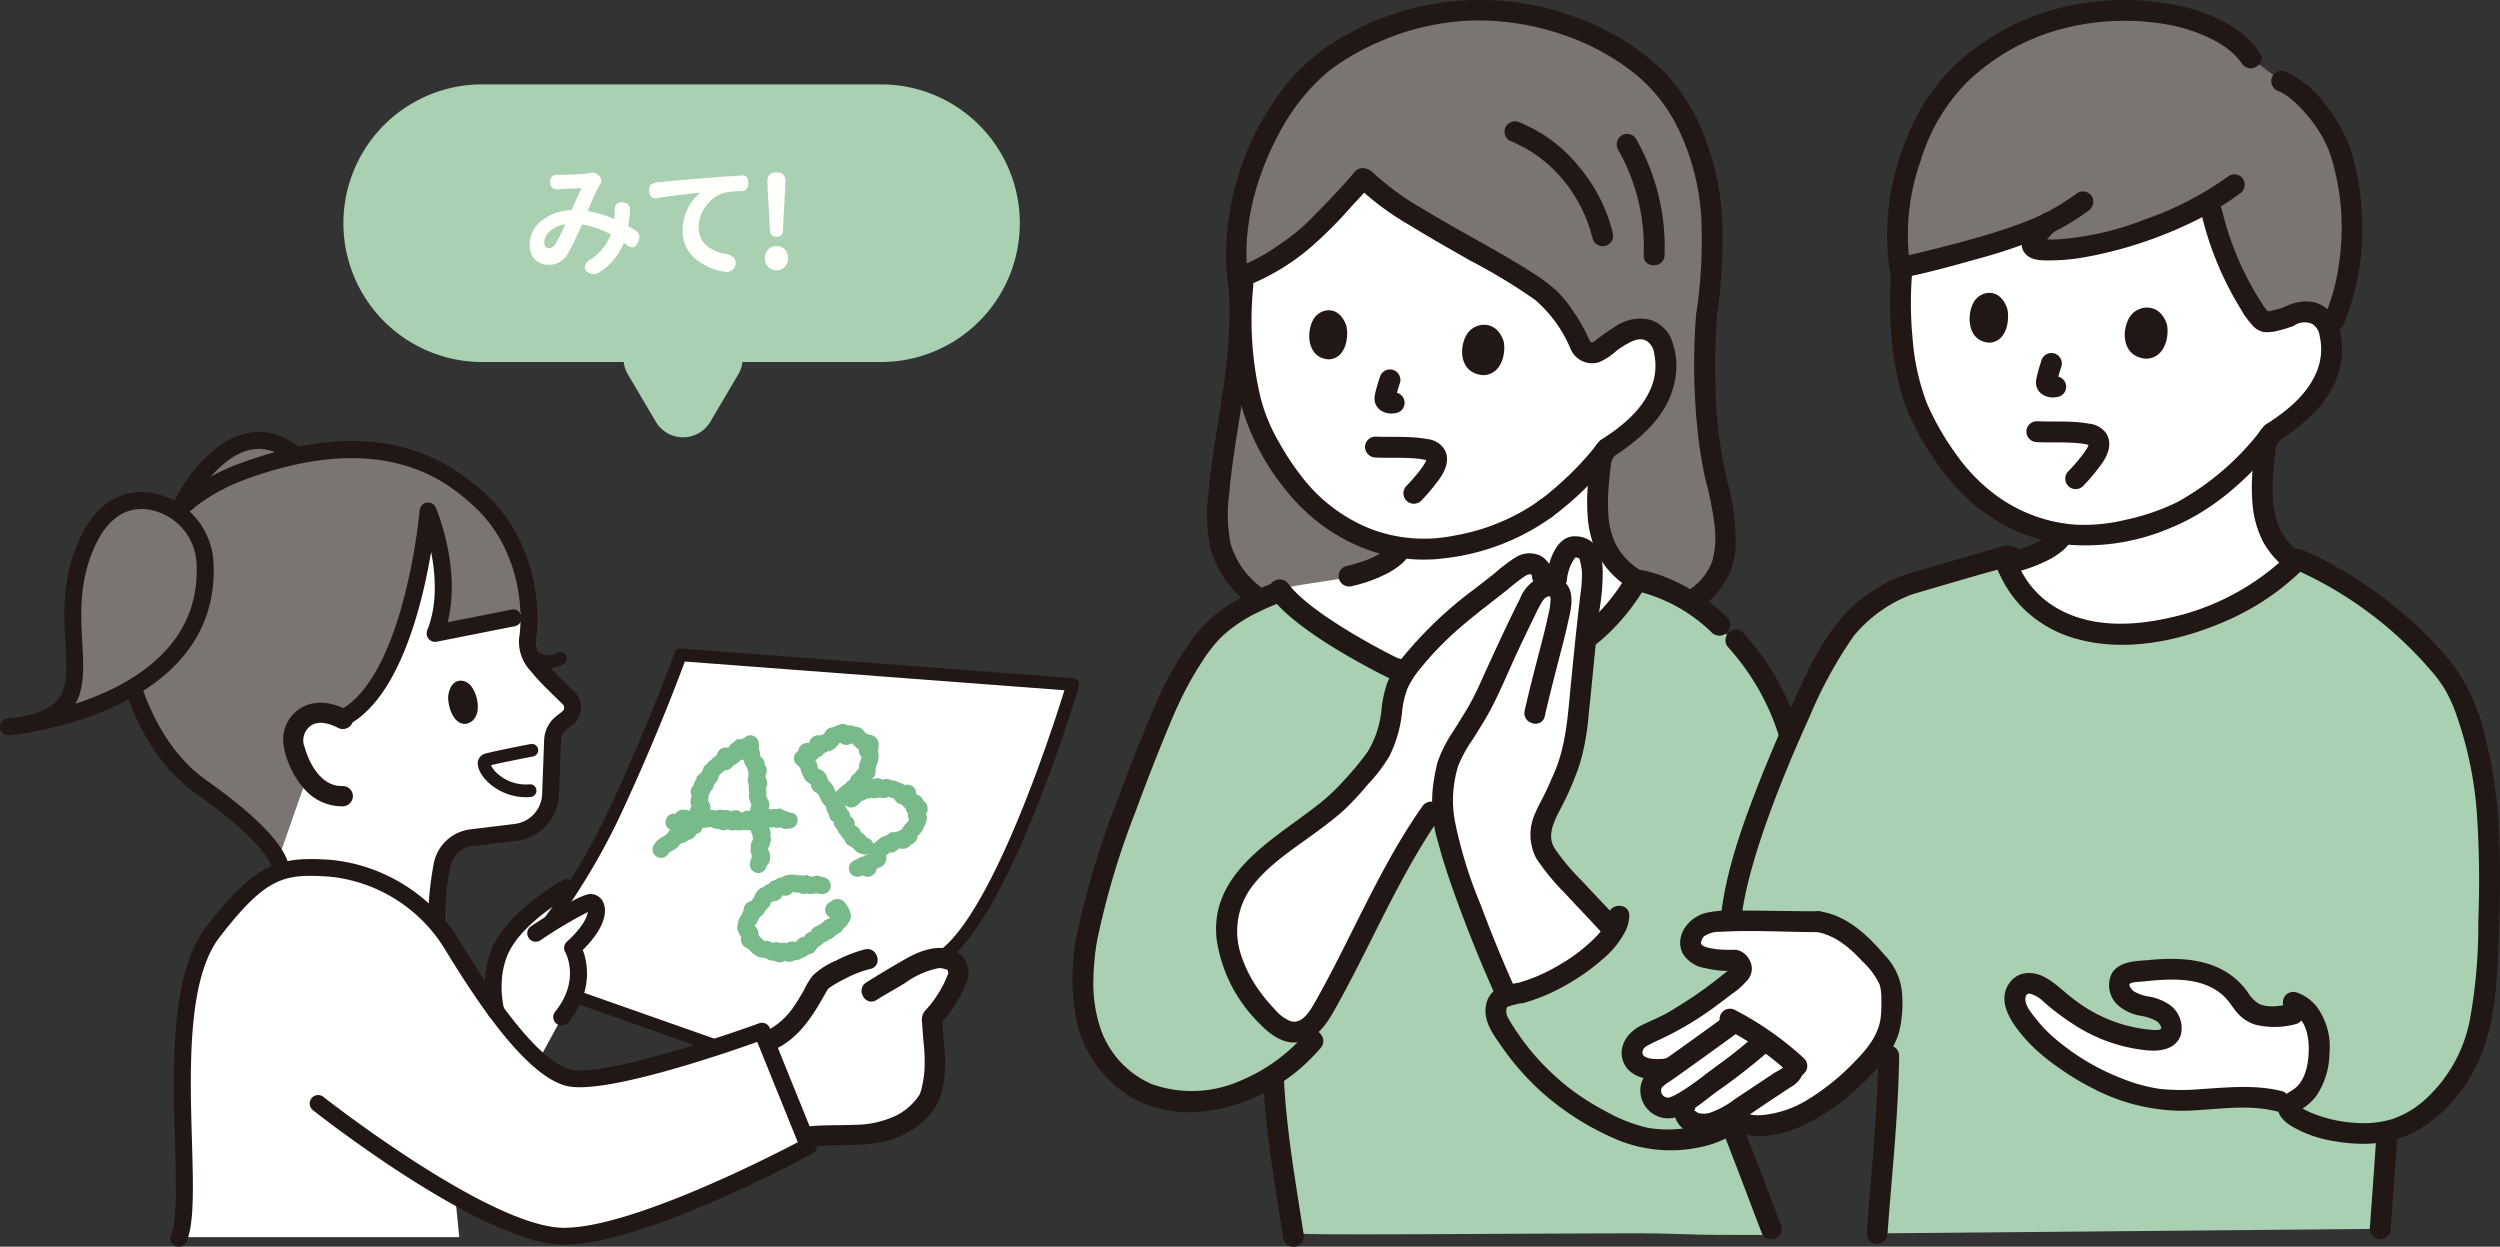 <svg xmlns="http://www.w3.org/2000/svg" width="315.792" height="157.477" viewBox="0 0 315.792 157.477">
  <rect x="0" y="0" width="315.792" height="157.477" fill="#333333" stroke="none"/>
  <g id="グループ_12121" data-name="グループ 12121" transform="translate(-802.104 -1761.02)">
    <g id="グループ_12016" data-name="グループ 12016" transform="translate(802.104 1761.02)">
      <g id="グループ_12012" data-name="グループ 12012" transform="translate(0 54.56)">
        <path id="パス_11697" data-name="パス 11697" d="M88.334,352.323l-5.464,13.761-7.061,14-7.5,5.461-3.535,5.546v5.84l-6.858-9.9-.355-5.467,2-5.582,2.753-.723,8.556-2.17,1.168-7.011.533-4.829L75.01,359.1l-2.841-3.152-3.6-4.042.443-11.011-10.477-8.614L50.9,329.454l-9.859,11.354L35,370.864l2.753,4.632.427,3.356-6.052,4.316-4.863,7.593L25.5,402.521l.355,13.861-.829,9.413h35.4L59.95,421l2.874,1.542,10.1,3.256,7.578-.533,23.09-10.657,18.353-24.1,4.944-7.164,6.72-14.179,4.085-13Zm-6.4,52.87-8.658.666-2.708-2.62,4.307-7.9,17.44,6.416Z" transform="translate(-2.415 -324.086)" fill="#fff"/>
        <g id="グループ_12010" data-name="グループ 12010" transform="translate(8.176)">
          <path id="パス_11698" data-name="パス 11698" d="M30.438,332.039a8.278,8.278,0,0,0-4-9.884c-2.521-1.276-5.854-1.288-9.639,2.886-8.412,9.274-2.958,21.278-16.8,17.808C0,342.849,24.9,349.666,30.438,332.039Z" transform="translate(1.068 -320.336)" fill="#7a7473"/>
          <path id="パス_11699" data-name="パス 11699" d="M9.5,344.235a45.864,45.864,0,0,1-10.713-1.288,1.068,1.068,0,0,1-.751-1.3,1.071,1.071,0,0,1,1.293-.766c7.6,1.907,8.5-1.021,10.12-6.337,1.014-3.321,2.276-7.454,5.63-11.152,4.441-4.9,8.385-4.4,10.912-3.121a9.4,9.4,0,0,1,4.536,11.157h0C27.212,341.968,17.357,344.235,9.5,344.235Zm-1.474-2.149c7.4.277,17.333-1.353,20.462-11.3h0a7.242,7.242,0,0,0-3.462-8.611c-2.712-1.371-5.526-.48-8.365,2.65-3.033,3.344-4.168,7.061-5.169,10.341C10.643,337.944,9.853,340.53,8.026,342.086Zm21.481-10.979h0Z" transform="translate(2 -319.404)" fill="#211715"/>
        </g>
        <path id="パス_11700" data-name="パス 11700" d="M108.894,373.249a3.8,3.8,0,0,1-.425-.025,3.758,3.758,0,0,1-1.98-.852.8.8,0,0,1,1.028-1.23,2.187,2.187,0,0,0,1.137.49,2.146,2.146,0,0,0,1.317-.272.8.8,0,1,1,.8,1.391A3.821,3.821,0,0,1,108.894,373.249Z" transform="translate(-39.604 -343.422)" fill="#211715"/>
        <path id="パス_11701" data-name="パス 11701" d="M36.2,365.743l-3.606,10.3-6.518-7.327-7.88-6.665-3.756-7.409,1.024-19.451,8.15-6.071,13.946-4.231,12.049.222,8.284,5.281,4.992,8.484.888,5.728-5.88,1.719-5.042-.076.266-7.282-1.51-5.2-2.043,9.375-4.918,11.514-4.717,3.4-3.819-.755-1.421,3.463Z" transform="translate(2.519 -321.961)" fill="#7a7473"/>
        <path id="パス_11702" data-name="パス 11702" d="M68.266,353.183l-1.9-1.871a24.951,24.951,0,0,1-1.923-2.1,3.265,3.265,0,0,1-.9-2.968c.6-5.134-.78-12.983-6.631-18.208-5.1-4.557-13.849-9.894-30.826-3.662-9.4,3.453-13,10.289-14.369,15.416a26.33,26.33,0,0,0-.255,12.808c1.065,3.384,3.657,9.631,9.047,13.457,7.546,5.357,9.26,8.165,9.609,9.362.089.3.16.59.218.863a8.512,8.512,0,0,1,2.022-.741c-.055-.233-.116-.472-.189-.721-.76-2.6-4.266-6.135-10.423-10.5-4.881-3.465-7.261-9.229-8.246-12.357-.058-.185-4.41-19.066,13.323-25.577s25.677.579,28.667,3.249c5.24,4.68,6.471,11.742,5.932,16.368a5.334,5.334,0,0,0,1.362,4.559,26.956,26.956,0,0,0,2.087,2.281l1.923,1.89.046.043a.605.605,0,0,1-.027.936l-.726.561a4.034,4.034,0,0,0-1.566,3.048l-.254,6.824a3.933,3.933,0,0,1-3.467,3.773l-5.572.682A5.363,5.363,0,0,0,50.559,375a42.98,42.98,0,0,0-.707,6.862,8.413,8.413,0,0,1,2.257,2.4,32.245,32.245,0,0,1,.554-8.889,3.237,3.237,0,0,1,2.817-2.658l5.572-.681a6.06,6.06,0,0,0,5.342-5.815l.254-6.824a1.905,1.905,0,0,1,.739-1.438l.726-.561a2.742,2.742,0,0,0,.152-4.211Z" transform="translate(4.214 -320.399)" fill="#211715"/>
        <path id="パス_11703" data-name="パス 11703" d="M63.059,364.355a1.068,1.068,0,0,1-.5-2.014c3.317-1.742,6.112-6.613,8.081-14.084a75.279,75.279,0,0,0,2.008-11.171,1.068,1.068,0,0,1,2.048-.323c.143.338,3.205,7.717,1.482,14.467l8.072-1.6a1.068,1.068,0,1,1,.415,2.1l-9.858,1.954a1.068,1.068,0,0,1-1.2-1.447c1.309-3.252,1.053-7,.487-9.886-1.152,6.826-4.029,18.465-10.544,21.887A1.057,1.057,0,0,1,63.059,364.355Z" transform="translate(-19.636 -327.187)" fill="#211715"/>
        <path id="パス_11704" data-name="パス 11704" d="M57.868,384.392c-1.865-.908-3.909-1.4-5.835-.359a4.68,4.68,0,0,0-2.279,5.013,11.207,11.207,0,0,0,2.425,5.119,6.371,6.371,0,0,0,5.01,2.371,1.309,1.309,0,0,0,1.282-1.282,1.294,1.294,0,0,0-1.282-1.282c-2.608.107-4.166-2.644-4.8-4.86a2.279,2.279,0,0,1,.793-2.784c1.046-.659,2.3-.252,3.387.28a1.316,1.316,0,0,0,1.754-.46,1.293,1.293,0,0,0-.46-1.754Z" transform="translate(-13.891 -349.242)" fill="#211715"/>
        <g id="グループ_12011" data-name="グループ 12011" transform="translate(0 7.598)">
          <path id="パス_11705" data-name="パス 11705" d="M9.523,343.574a8.277,8.277,0,0,0-7.166-7.894c-2.807-.326-5.939.813-8.05,6.038-4.691,11.609,4.574,20.99-9.616,22.515C-15.308,364.233,10.412,362.03,9.523,343.574Z" transform="translate(16.376 -334.561)" fill="#7a7473"/>
          <path id="パス_11706" data-name="パス 11706" d="M-16.241,364.369A1.068,1.068,0,0,1-17.3,363.4a1.068,1.068,0,0,1,.95-1.165c7.793-.837,7.631-3.713,7.308-9.442-.2-3.467-.439-7.781,1.431-12.41,2.476-6.129,6.349-7.027,9.163-6.7a9.4,9.4,0,0,1,8.11,8.9h0c.927,19.26-25.54,21.75-25.808,21.773C-16.18,364.367-16.211,364.369-16.241,364.369Zm16.82-28.6c-2.671,0-4.758,1.819-6.212,5.419-1.692,4.186-1.473,8.066-1.28,11.49.163,2.9.316,5.6-.862,7.689,7.044-2.3,15.8-7.255,15.3-17.671h0A7.242,7.242,0,0,0,1.3,335.81,6.312,6.312,0,0,0,.579,335.767Z" transform="translate(17.308 -333.629)" fill="#211715"/>
        </g>
        <path id="パス_11707" data-name="パス 11707" d="M88.772,380.321c-.053,1.139.6,3.6,2.248,3.472,2.123-.459,1.656-3.5.666-4.767C90.876,377.99,89.06,377.866,88.772,380.321Z" transform="translate(-32.164 -346.91)" fill="#211715"/>
        <path id="パス_11708" data-name="パス 11708" d="M101.781,401.39c-3.242,0-5.76-2.279-6.055-3.934a1.292,1.292,0,0,1,.9-1.569c1.3-.359,5.565-1.179,5.745-1.214a.8.8,0,1,1,.3,1.573c-.041.007-3.78.727-5.31,1.1a3.237,3.237,0,0,0,.788,1.038,5.333,5.333,0,0,0,4.082,1.379.8.8,0,0,1,.135,1.6C102.167,401.382,101.972,401.39,101.781,401.39Z" transform="translate(-35.34 -355.25)" fill="#211715"/>
        <path id="パス_11709" data-name="パス 11709" d="M128.588,421.7a.8.8,0,0,1-.266-.045l-26.456-9.312a.8.8,0,0,1-.315-1.308A82.847,82.847,0,0,0,114.5,391.8c5.251-11.108,8.64-20.55,8.673-20.644a.8.8,0,0,1,.815-.529l49.554,3.747a.8.8,0,0,1,.708,1.027c-.357,1.2-8.845,29.555-17.058,34.972a.8.8,0,0,1-.882-1.337c6.926-4.569,14.543-28.095,16.112-33.139l-47.95-3.626c-.819,2.223-3.981,10.6-8.524,20.214a85.33,85.33,0,0,1-12.413,18.744l25.322,8.912a.8.8,0,0,1-.266,1.557Z" transform="translate(-37.965 -343.268)" fill="#211715"/>
        <path id="パス_11710" data-name="パス 11710" d="M99.9,440.591l8.237,4.041,1.865-4.374-.381-3.938,3.016-3.7-.37-2.6-3.058,1.6-4.579,2.154-4.64,3.308Z" transform="translate(-37.3 -370.941)" fill="#fff"/>
        <path id="パス_11711" data-name="パス 11711" d="M111.735,445.3a1.068,1.068,0,0,1-.831-1.739c3.249-4.027,1.3-7.49,1.28-7.525a1.068,1.068,0,0,1,.208-1.329c2.03-1.833,2.565-3.149,2.652-3.746a56.222,56.222,0,0,0-6,3.575,1.068,1.068,0,0,1-1.181-1.78c2.8-1.856,6.371-4.068,7.518-4.068a1.764,1.764,0,0,1,1.656,1.183c.583,1.515-.4,3.683-2.64,5.886.586,1.555,1.372,5.183-1.826,9.146A1.066,1.066,0,0,1,111.735,445.3Z" transform="translate(-40.783 -370.319)" fill="#211715"/>
        <path id="パス_11712" data-name="パス 11712" d="M98.742,442.946a1.067,1.067,0,0,1-1.028-.785c-.058-.209-1.381-5.176,1.13-9.425,2.428-4.11,8.066-7.274,8.3-7.406a1.068,1.068,0,0,1,1.038,1.868c-.053.029-5.372,3.019-7.5,6.626-2.041,3.455-.92,7.731-.908,7.773a1.07,1.07,0,0,1-.75,1.311A1.1,1.1,0,0,1,98.742,442.946Z" transform="translate(-36.094 -368.691)" fill="#211715"/>
        <path id="パス_11713" data-name="パス 11713" d="M173.793,466.034a33.5,33.5,0,0,0-4.881.237c-1.447-3.944-3.126-8.1-4.822-12.036,3.433-1.4,4.84-4.2,6.576-7.3.492-.875,4.47-2.868,6.933-3.462,0,0-.119,2.819-.178,4.3.992-.587,2.426-1.408,3.829-2.3a9.68,9.68,0,0,1,4.738-1.83,3.815,3.815,0,0,1,1.721.514,2.029,2.029,0,0,1,.534,1.7,16.714,16.714,0,0,1-3.323,5.42c.1,1.2.2,3.25.4,4.92.071,1.175-.292,4.689-1,5.6a9.524,9.524,0,0,1-6.9,3.947A22.1,22.1,0,0,1,173.793,466.034Z" transform="translate(-67.204 -377.209)" fill="#fff"/>
        <path id="パス_11714" data-name="パス 11714" d="M181.443,448.016c1.169-.742,2.393-1.389,3.567-2.119a11.063,11.063,0,0,1,4.1-1.869,3.591,3.591,0,0,1,.4-.043c.3-.012-.171-.034.079,0a6.541,6.541,0,0,1,.869.242c-.236-.063-.095-.188-.027.046.109.38.111.3-.027.663a14.539,14.539,0,0,1-2.19,3.717c-.214.272-.456.518-.678.781a1.7,1.7,0,0,0-.338,1.393c.053.745.1,1.491.16,2.236a22.993,22.993,0,0,1,.146,3.863c-.045.507-.107.973-.2,1.471-.057.31-.122.62-.2.925-.025.092-.05.185-.078.277-.015.051-.2.522-.088.283a7.552,7.552,0,0,1-2.914,2.682,12.175,12.175,0,0,1-5.42,1.215c-1.894.092-3.781,0-5.671.2a1.32,1.32,0,0,0-1.282,1.282,1.289,1.289,0,0,0,1.282,1.282c4.166-.46,8.8.4,12.571-1.878a9.038,9.038,0,0,0,3.868-4.014,14.85,14.85,0,0,0,.748-4.474,20.3,20.3,0,0,0-.165-2.671c-.086-1.055-.145-2.113-.232-3.168l-.374.908A17.732,17.732,0,0,0,192.727,446a3.273,3.273,0,0,0-.018-2.887,2.943,2.943,0,0,0-2.12-1.536c-1.873-.473-3.893.355-5.5,1.268-1.656.941-3.324,1.935-4.934,2.956-1.389.881-.107,3.1,1.294,2.214Z" transform="translate(-70.728 -376.26)" fill="#211715"/>
        <path id="パス_11715" data-name="パス 11715" d="M164.838,454.228c3.044-1.553,4.667-4.436,6.291-7.295.172-.3.145-.167,0-.059a2.274,2.274,0,0,0,.2-.2c.222-.225-.13.08.1-.078.1-.067.193-.134.291-.2a16.259,16.259,0,0,1,1.6-.9,14,14,0,0,1,3.275-1.278c1.609-.362.928-2.834-.682-2.472a17.066,17.066,0,0,0-3.608,1.4,9.811,9.811,0,0,0-2.991,1.913,10.172,10.172,0,0,0-1.138,1.884c-.414.727-.843,1.449-1.324,2.136a9.047,9.047,0,0,1-3.315,2.934,1.282,1.282,0,1,0,1.294,2.213Z" transform="translate(-66.652 -376.387)" fill="#211715"/>
        <path id="パス_11716" data-name="パス 11716" d="M150.384,408.544a1.017,1.017,0,0,1-.12-.007,1.067,1.067,0,0,1-.943-1.18l.024-.188c.008-.057.017-.113.021-.171a1.019,1.019,0,0,0,.017-1.118,2.627,2.627,0,0,1,.029-.33l.009-.069c0-.079.006-.175.014-.27,0-.034.007-.068.006-.1a1.223,1.223,0,0,1,.288-.8,1.238,1.238,0,0,1-.074-.4,1.273,1.273,0,0,1,.006-.152,1.14,1.14,0,0,1-.206-.63,1.216,1.216,0,0,1,.054-.389q-.021-.055-.037-.115a1.374,1.374,0,0,1-.207-.664,1.137,1.137,0,0,0-.009-.781,1.589,1.589,0,0,1,.079-.531,1.513,1.513,0,0,1,.117-.478,1.2,1.2,0,0,1,.063-.247c-.006-.018-.011-.035-.017-.054a1.451,1.451,0,0,1-.2-.525,1.7,1.7,0,0,1-.116-.487,1.41,1.41,0,0,1,.053-.486,1.806,1.806,0,0,1-.05-.285c-.007-.075-.011-.15-.014-.225,0-.053,0-.105-.01-.158a1.166,1.166,0,0,1,.018-.35,1.144,1.144,0,0,1-.128-.409,1.309,1.309,0,0,1,.093-.643l-.018-.139a1.174,1.174,0,0,1,.007-.369,1.155,1.155,0,0,1-.132-.383,1.207,1.207,0,0,1-.014-.134,1.151,1.151,0,0,1-.267-.457,1.629,1.629,0,0,1-.187-.482c-.009-.047-.016-.09-.021-.132a1,1,0,0,1-.381.061,1.3,1.3,0,0,1-.373.384c-.079.052-.16.1-.241.143a.831.831,0,0,0-.074.041,1.176,1.176,0,0,1-.231.126,1.1,1.1,0,0,1-.3.353,1.271,1.271,0,0,1-.751.264l-.086.036-.045.045-.11.111a1.861,1.861,0,0,1-.32.247l-.027.037c-.05.068-.1.136-.154.2l-.047.053a1.173,1.173,0,0,1-.211.607c-.051.075-.111.147-.171.218l-.045.053a1.1,1.1,0,0,1-.169.211,1.149,1.149,0,0,1-.1.356,1.166,1.166,0,0,1-.32.411,1.222,1.222,0,0,1-.034.133,1.162,1.162,0,0,1-.207.384,1.241,1.241,0,0,1-.016.218c-.011.065-.016.135-.022.2l-.012.126c0,.046-.012.091-.021.133a1.245,1.245,0,0,1,.1.261,1.31,1.31,0,0,1,.2.808,1.724,1.724,0,0,0-.21.953,3.729,3.729,0,0,1-.15.442l-.042.126a2.05,2.05,0,0,1-.189.5,2.329,2.329,0,0,0-.622.838,1.156,1.156,0,0,1-.626.347,1.078,1.078,0,0,1-.34.473,1.1,1.1,0,0,1-.629.253,1.172,1.172,0,0,1-.12.113,1.364,1.364,0,0,1-.663.285.57.57,0,0,0-.373.284,2,2,0,0,1-.32.343,1.961,1.961,0,0,1-.366.231c-.022.01-.005,0,.013-.017a1.837,1.837,0,0,1-.4.242l-.01,0c-.054.043-.112.084-.169.124L139.1,406a1.571,1.571,0,0,1-.335.386,1.068,1.068,0,0,1-1.446-1.567,1.667,1.667,0,0,1,.351-.415c.073-.059.146-.112.219-.165.037-.026.074-.051.108-.08a1.852,1.852,0,0,1,.4-.242l.013-.006a1.971,1.971,0,0,1,.285-.174,2.044,2.044,0,0,1,.214-.237,1.738,1.738,0,0,1,.336-.382,1.456,1.456,0,0,1,.561-.277l.024-.013a1.149,1.149,0,0,1,.351-.492,1.115,1.115,0,0,1,.412-.216,1.149,1.149,0,0,1,.2-.217,1.223,1.223,0,0,1,.432-.235,1.14,1.14,0,0,1,.583-.653,1.128,1.128,0,0,1-.035-.514,1.114,1.114,0,0,1,.169-.444,1.182,1.182,0,0,1-.132-.636,1.526,1.526,0,0,1,.145-.528c0-.015,0-.029,0-.044a1.272,1.272,0,0,1-.086-.816,1.162,1.162,0,0,1,.332-.574,1.226,1.226,0,0,1,.076-.307,1.155,1.155,0,0,1,.244-.381,1.132,1.132,0,0,1,.139-.48,1.572,1.572,0,0,0,.8-1.118,1.7,1.7,0,0,1,.374-.348l.023-.031a2.889,2.889,0,0,1,.22-.272,1.844,1.844,0,0,1,.375-.3s.006,0,0,0l.058-.058c.074-.076.15-.151.228-.222a1.433,1.433,0,0,1,.394-.25,1.08,1.08,0,0,1,.443-.775,1.13,1.13,0,0,1,1-.175l.012-.013a1.346,1.346,0,0,1,.5-.572,1.175,1.175,0,0,1,.212-.1,1.091,1.091,0,0,1,.419-.429,1.194,1.194,0,0,0,1.13-.344,1.068,1.068,0,0,1,1.554.642,1.416,1.416,0,0,1,.041.541,2.027,2.027,0,0,1,.018.319v0c.014.065.027.13.038.195.009.044.016.089.027.134.021.093.037.188.051.283.006.04.011.08.02.119a1.792,1.792,0,0,1,.037.328,1.225,1.225,0,0,1,.543.8,1.286,1.286,0,0,1,.018.229,1.168,1.168,0,0,1,.242.561,1.227,1.227,0,0,1-.151.782l.007.058a1.253,1.253,0,0,1,.006.252,1.154,1.154,0,0,1,.2.541,1.225,1.225,0,0,1-.191.789v0a2.11,2.11,0,0,1,.088.432,1.364,1.364,0,0,1-.044.464c.01.032.019.066.028.1a1.547,1.547,0,0,1,.146.322,1.328,1.328,0,0,1,.254.7,1.278,1.278,0,0,1-.245.806,1.108,1.108,0,0,1,.365.792,1.093,1.093,0,0,1-.24.736,1.222,1.222,0,0,1,.106.464,1.25,1.25,0,0,1-.013.209,1.133,1.133,0,0,1,.173.582,1.283,1.283,0,0,1-.046.367,1.252,1.252,0,0,1,.083.422,1.466,1.466,0,0,1-.123.6,1.267,1.267,0,0,1-.287.621v.044a1.176,1.176,0,0,1,.292.809l.006.056a2.463,2.463,0,0,1,.014.375,1.2,1.2,0,0,1-.427.845A1.069,1.069,0,0,1,150.384,408.544Zm-12.971-3.816h0Zm12.308-.035v0Zm-10.743-1.257h0Zm3.621-.032h0Zm-2.962-.449h0Zm9.794-.607v0Zm-8.282-.514h0Zm8.183-1.047h0Zm.109-.392h0Zm-7.4-.564v0Zm9.542-.355v0Zm-.167-.384v0Zm-9.427-.54v0Zm7.183-2.014v0Zm2.07-.664,0,.026Zm-2.554-1.177,0,.009Zm-.7-.377-.006,0Zm-2.865-.585Zm5.283-1.436,0,.012Zm-2.127-.569-.029.017Z" transform="translate(-54.591 -352.827)" fill="#78ba89"/>
        <path id="パス_11717" data-name="パス 11717" d="M141.532,411.3a2.39,2.39,0,0,1-.351-.03l-.06-.009h0a1.057,1.057,0,0,1-1.055-1.064,1.078,1.078,0,0,1,1.076-1.072c.055,0,.122,0,.184.009h0a1.235,1.235,0,0,1,.98-.526h.005a1.733,1.733,0,0,1,.479.074,1.121,1.121,0,0,1,.371.091,1.221,1.221,0,0,1,.185-.036,1.658,1.658,0,0,1,.516-.095c.081,0,.174,0,.261.01a.768.768,0,0,0,.124.005,1.887,1.887,0,0,1,.458.063l.009,0a1.785,1.785,0,0,1,.311.041,1.939,1.939,0,0,1,.294-.045,1.728,1.728,0,0,1,.488-.081h.005a1.441,1.441,0,0,1,.586.132l.01,0a1.154,1.154,0,0,1,.56-.15.934.934,0,0,1,.463.094.9.9,0,0,1,.325-.046,1.291,1.291,0,0,1,.622.166,1.108,1.108,0,0,1,.541-.138h0a1.131,1.131,0,0,1,.8.329,1.161,1.161,0,0,1,.749-.28h.005a1.114,1.114,0,0,1,.559.146,1.244,1.244,0,0,1,.669-.213,1.8,1.8,0,0,1,.508.078l.025,0a1.293,1.293,0,0,1,.664-.254,1.186,1.186,0,0,1,.546.085,1.221,1.221,0,0,1,.229-.047,1.147,1.147,0,0,1,.424.033,1.1,1.1,0,0,1,.5-.1,5.207,5.207,0,0,0,1.765.64,1.068,1.068,0,0,1-.733,1.9,1.276,1.276,0,0,1-.8-.052c-.046-.019-.089-.04-.131-.059a.082.082,0,0,1-.022-.011,1.133,1.133,0,0,1-.12-.034,1.187,1.187,0,0,1-.307.059,1.129,1.129,0,0,1-.516-.088,1.179,1.179,0,0,1-.183.034,1.152,1.152,0,0,1-.562-.072,1.2,1.2,0,0,1-.36.074l-.158.011c-.1.006-.192.013-.289.016a1.353,1.353,0,0,1-.243-.013,1.3,1.3,0,0,1-.331.146,1.372,1.372,0,0,1-.741.235,1.2,1.2,0,0,1-.458-.092,1.038,1.038,0,0,1-.33.046c-.084,0-.169,0-.254-.009l-.091-.005a2.169,2.169,0,0,1-.424.051,1.19,1.19,0,0,1-.39-.066,1.268,1.268,0,0,1-.392.068,1.177,1.177,0,0,1-.614-.174,1.107,1.107,0,0,1-.544.143,1.324,1.324,0,0,1-.633-.187.519.519,0,0,1-.155.01,1.347,1.347,0,0,1-.671-.187,1.587,1.587,0,0,1-.168-.048,1.558,1.558,0,0,1-.264.036,2.009,2.009,0,0,1-.445.061,1.35,1.35,0,0,1-.422-.05c-.018,0,0,0,.022,0a1.833,1.833,0,0,1-.447-.063h0c-.065,0-.131-.005-.2-.009l-.028,0-.028.009a1.251,1.251,0,0,1-.842.349h0a1.143,1.143,0,0,1-.606-.171,1.128,1.128,0,0,1-.214.094,1.335,1.335,0,0,1-.726.237Zm.421-.184h0Zm12.769-.21.007,0Zm-10.078-.049Zm.795-.006h0Zm-2.747-.035h0Zm5.446-1.971h0Zm-1.946-.09h0Zm6.33-.016h0Zm-9.054-.009h0Z" transform="translate(-56.009 -360.904)" fill="#78ba89"/>
        <path id="パス_11718" data-name="パス 11718" d="M179.439,407.829a1.069,1.069,0,0,1-.379-.069,1.32,1.32,0,0,1-.726-.323l-.051-.046c-.09-.081-.179-.162-.266-.25a1.565,1.565,0,0,1-.155-.189,1.253,1.253,0,0,1-.313-.177,1.358,1.358,0,0,1-.569-.426,1.363,1.363,0,0,0-.448-.694c-.05-.074-.1-.152-.143-.229-.022-.037-.044-.074-.067-.109l-.022-.021a2.237,2.237,0,0,1-.223-.287,1.116,1.116,0,0,1-.154-.366,1.131,1.131,0,0,1-.263-.29,1.25,1.25,0,0,1-.19-.627,1.149,1.149,0,0,1-.6-.975,1.173,1.173,0,0,1-.129-.168,1.43,1.43,0,0,1-.2-.582,1.642,1.642,0,0,1-.083-.236,1.732,1.732,0,0,1-.217-.272l-.018-.014a2.26,2.26,0,0,1-.234-.3,2.346,2.346,0,0,1-.169-.332l-.024-.055a1.918,1.918,0,0,1-.161-.334c-.039-.074-.081-.147-.122-.221l-.041-.072-.077-.076a1.286,1.286,0,0,1-.62-.5,1.189,1.189,0,0,1-.185-.616,1.173,1.173,0,0,1-.276-.2,1.413,1.413,0,0,1-.492-.459,2.883,2.883,0,0,1-.153-.282c-.012-.025-.023-.05-.037-.074a1.709,1.709,0,0,1-.194-.454h0a1.36,1.36,0,0,1-.147-.495c-.039-.054-.077-.108-.112-.164a1.614,1.614,0,0,1-.085-.151,1.222,1.222,0,0,1-.481-.434,1.069,1.069,0,0,1,1.5-1.461,1.307,1.307,0,0,1,.709.528,1.86,1.86,0,0,1,.187.4.016.016,0,0,1,0,.005l.045.06c.055.074.109.15.159.227a1.36,1.36,0,0,1,.2.656,2.07,2.07,0,0,1,.075.219c.025.043.047.087.069.13l.063.044a1.259,1.259,0,0,1,.8.54,1.889,1.889,0,0,1,.182.385c.006.018,0,.007-.009-.006a1.165,1.165,0,0,1,.16.421,1.144,1.144,0,0,1,.179.2,1.876,1.876,0,0,1,.312.363c.046.072.088.145.129.218.024.042.047.084.073.124a2.093,2.093,0,0,1,.176.361,3.451,3.451,0,0,1,.163.334l.023.037a2.418,2.418,0,0,1,.205.254,2.063,2.063,0,0,1,.293.35,1.606,1.606,0,0,1,.2.5.894.894,0,0,0,.445.5,1.158,1.158,0,0,0,.392.693,1.421,1.421,0,0,1,.206.626l0,.008a1.129,1.129,0,0,1,.409.385,1.165,1.165,0,0,1,.168.8,1.188,1.188,0,0,1,.593.436,1.147,1.147,0,0,1,.191.438,1.213,1.213,0,0,1,.468.325,1.6,1.6,0,0,1,.22.321,1.292,1.292,0,0,1,.513.244,1.069,1.069,0,0,1-.668,1.9Zm.326-1.977.005,0Zm-.761-.623.005.006Zm-3.374-1.33,0,0Zm-1-1.718h0Zm-1.866-3.071.009.014Zm2.2-.444,0,0Zm-1.013-1.239,0,0Zm-.519-.609,0,.007Zm-2.009.006h0Zm1.861-.382v0Zm-.876-1.33v0Z" transform="translate(-70.161 -354.446)" fill="#78ba89"/>
        <path id="パス_11719" data-name="パス 11719" d="M180.268,407.781a1.185,1.185,0,0,1-.635-.2,1.275,1.275,0,0,1-.831.183,1.068,1.068,0,0,1-.174-2.079,1.585,1.585,0,0,1,.306-.16,1.333,1.333,0,0,1,.547-.275,1.158,1.158,0,0,1,.218-.029,1.336,1.336,0,0,1,.134-.1,1.509,1.509,0,0,1,.39-.173,1.535,1.535,0,0,1,.266-.135,1.282,1.282,0,0,1,.116-.525,1.559,1.559,0,0,1,.253-.559,1.448,1.448,0,0,1,.543-.43,1.829,1.829,0,0,1,.346-.34,3.949,3.949,0,0,1,.388-.245l.064-.037a1.63,1.63,0,0,0,.842-.452,1.314,1.314,0,0,1,.7-.087l.138-.055a1.18,1.18,0,0,1,.355-.084,1.159,1.159,0,0,1,.312-.223l.036-.017a1.117,1.117,0,0,1,.21-.319,1.5,1.5,0,0,1,.261-.352,1.826,1.826,0,0,1,.228-.19l.074-.117a.428.428,0,0,0,.038-.078,1.4,1.4,0,0,1,.074-.19,1.155,1.155,0,0,1-.121-.4,1.268,1.268,0,0,1,.006-.33,1.141,1.141,0,0,1-.205-.29,1.114,1.114,0,0,1-.115-.388,1.228,1.228,0,0,1-.238-.177c-.061-.06-.112-.115-.161-.17l-.036-.04a1.091,1.091,0,0,1-.09-.078,1.112,1.112,0,0,1-.368-.124,1.249,1.249,0,0,1-.546-.6l-.034-.01-.114-.033a1.73,1.73,0,0,1-.357-.154h-.012c-.084-.007-.168-.017-.249-.03l-.025,0a1.157,1.157,0,0,1-.644.143,2.534,2.534,0,0,1-.287-.041l-.056-.01a1.021,1.021,0,0,1-.223-.028,1.117,1.117,0,0,1-.335.092,1.142,1.142,0,0,1-.5-.053c-.023.009-.046.017-.071.024a1.16,1.16,0,0,1-.452.041,1.214,1.214,0,0,1-.217.12c-.048.02-.1.044-.146.067-.071.033-.14.066-.212.1a1.425,1.425,0,0,1-.183.063,1.209,1.209,0,0,1-.291.287,1.335,1.335,0,0,1-.765.5,1.136,1.136,0,0,1-.977-.247,1.44,1.44,0,0,1-.514.033,1.068,1.068,0,0,1-.465-1.939l.084-.09a2.346,2.346,0,0,1,.388-.362,1.866,1.866,0,0,1,.272-.241.665.665,0,0,0,.4-.341,1.129,1.129,0,0,1,.4-.267,1.107,1.107,0,0,1,.148-.379,1.075,1.075,0,0,1,.461-.424.266.266,0,0,1,.011-.025,1.3,1.3,0,0,1,.47-.545l.039-.05a1.4,1.4,0,0,1,.025-.177,1.881,1.881,0,0,1,.037-.44,1.844,1.844,0,0,1,.142-.4l0-.01a1.849,1.849,0,0,1,.126-.352c.005-.035.012-.07.018-.105a1.217,1.217,0,0,1-.358-.853c0-.033,0-.066,0-.1a1.216,1.216,0,0,1-.2-.136,1.8,1.8,0,0,1-.175-.172,1.387,1.387,0,0,1-.283-.265,1.343,1.343,0,0,1-.222-.2l-.022,0a1.162,1.162,0,0,1-.622.209,1.084,1.084,0,0,1-.8-.284,1.555,1.555,0,0,1-.167.069,1.177,1.177,0,0,1-.381.473,1.467,1.467,0,0,1-.46.385,1.227,1.227,0,0,1-.528.136,1.325,1.325,0,0,1-.148.109.972.972,0,0,0-.616.436,1.363,1.363,0,0,1-.39.2,1.43,1.43,0,0,1-.248.259,1.112,1.112,0,0,1-.357.194,1.125,1.125,0,0,1-.273.33,1.069,1.069,0,0,1-1.736-.992,1.307,1.307,0,0,1,.385-1.31,1.142,1.142,0,0,1,.925-.24c.02-.014.038-.029.058-.042a1.14,1.14,0,0,1,.472-.737,1.159,1.159,0,0,1,.922-.178l.046-.028a1.222,1.222,0,0,1,.444-.154,1.186,1.186,0,0,1,.722-.777,1.8,1.8,0,0,1,.466-.1,1.728,1.728,0,0,1,.442-.2,1.87,1.87,0,0,1,.572-.186,1.083,1.083,0,0,1,.78.185,1.172,1.172,0,0,1,.3-.021,1.652,1.652,0,0,1,.589.153l.031,0a2.662,2.662,0,0,1,.443.076,1.3,1.3,0,0,1,.743.573,1.449,1.449,0,0,1,.237.239l.057.046a1.3,1.3,0,0,1,.307.1,1.253,1.253,0,0,1,1.132.805,1.644,1.644,0,0,1,.058.691c0,.021,0,.005-.006-.017a1.1,1.1,0,0,1-.1.565,1.066,1.066,0,0,1,.034.2,1.556,1.556,0,0,1,.072.591c-.01.106-.028.216-.049.325-.007.038-.015.075-.019.111a1.743,1.743,0,0,1-.155.5l0,.006a1.393,1.393,0,0,0-.148.68,1.632,1.632,0,0,1-.069.56,1.418,1.418,0,0,1-.38.582h0a1,1,0,0,1,.123.018,1.114,1.114,0,0,1,.488-.133,1.136,1.136,0,0,1,.717.207,1.151,1.151,0,0,1,.623-.095,1.551,1.551,0,0,1,.488.15h.01a2.686,2.686,0,0,1,.362.053,1.69,1.69,0,0,1,.474.2l.028.007c.116.033.231.066.343.107a1.373,1.373,0,0,1,.429.256,1.067,1.067,0,0,1,.977.118,1.118,1.118,0,0,1,.508,1.021q.035.02.071.043a1.285,1.285,0,0,1,.714.518,1.141,1.141,0,0,1,.143.3,1.061,1.061,0,0,1,.453.561,1.17,1.17,0,0,1-.145,1.064,1.149,1.149,0,0,1,.112.512,1.558,1.558,0,0,1-.131.586,1.522,1.522,0,0,1-.2.479,2.664,2.664,0,0,1-.151.341l-.027.053a2.178,2.178,0,0,1-.243.378l-.041.055a1.585,1.585,0,0,1-.34.34l-.033.054a1.209,1.209,0,0,1-.864,1.081,1.175,1.175,0,0,1-.519.44,1.224,1.224,0,0,1-.84.042l-.043.017a1.3,1.3,0,0,1-.2.061,1.146,1.146,0,0,1-.418.345,1.206,1.206,0,0,1-.7.109,2.11,2.11,0,0,1-.158.175,1.4,1.4,0,0,1-.2.162,1.359,1.359,0,0,1-.019.183,1.252,1.252,0,0,1-.154.812,1.23,1.23,0,0,1-.8.564,1.561,1.561,0,0,1-.266.136,1.145,1.145,0,0,1-.694.929A1.105,1.105,0,0,1,180.268,407.781Zm-.823-.2h0Zm2.042-.914h0Zm.5-.35-.024.03Zm.5-.708-.009.016Zm.014-.348-.007.013Zm-2.464-.17h0Zm3.23-.563-.009.005Zm1.414-.461-.011,0Zm-1.165-1.836-.012,0Zm1.427-.925-.005,0Zm.285-.338-.012.016Zm-6.351-2.335,0,0Zm5.1-.458.005,0Zm-.236-.215h0Zm2.2-.9.012.01Zm-9.32-.323h0Zm2.309-2.282-.006.015Zm2.315-.059v0Zm-1.916-1.236v0Zm.109-1.035v0Zm-7.555-.357Zm4.193-.293-.014.006Zm3.061-.03.006.009Zm-.283-.017h0Zm2.777-.118v0Zm-2.9-.068,0,0Zm-2.272-2.6-.018,0Z" transform="translate(-70.647 -351.58)" fill="#78ba89"/>
        <path id="パス_11720" data-name="パス 11720" d="M162.394,435.185h-.032a1.135,1.135,0,0,1-.653-.223,1.231,1.231,0,0,1-.294,0,1.466,1.466,0,0,1-.62-.237,1.514,1.514,0,0,1-.252-.105,1.54,1.54,0,0,1-.366-.048,1.509,1.509,0,0,1-.458-.1,1.743,1.743,0,0,1-.428-.241,1.763,1.763,0,0,1-.439-.354,2.758,2.758,0,0,1-.324-.317l0,0a2.061,2.061,0,0,1-.186-.145,1.27,1.27,0,0,1-.7-.616,1.186,1.186,0,0,1-.079-.826,1.165,1.165,0,0,1-.276-.463,1.4,1.4,0,0,1-.22-.732,2.509,2.509,0,0,1,.048-.435c0-.029.011-.057.014-.084a1.672,1.672,0,0,1,.177-.561h0a.227.227,0,0,1-.009.042,1.308,1.308,0,0,1,.353-.617,2.436,2.436,0,0,1,.1-.267,1.5,1.5,0,0,1,.115-.21,1.212,1.212,0,0,1,.2-.712,1.152,1.152,0,0,1,.785-.5,1.715,1.715,0,0,1,.28-.4c.024-.025.048-.048.072-.069a1.185,1.185,0,0,1,.3-.626,1.6,1.6,0,0,1,.372-.437,1.3,1.3,0,0,1,.516-.245,1.581,1.581,0,0,1,.22-.189,1.167,1.167,0,0,1,.412-.183,1.13,1.13,0,0,1,.345-.317,1.558,1.558,0,0,1,.477-.182,1.69,1.69,0,0,1,.391-.249,1.156,1.156,0,0,1,.5-.1,1.122,1.122,0,0,1,.472-.241c.13-.032.269-.053.4-.073l.088-.013a1.849,1.849,0,0,1,.5,0c.024,0,0,0-.014.006a1.338,1.338,0,0,1,.584.088,1.7,1.7,0,0,1,.318-.022,1.154,1.154,0,0,1,.329.055,1.142,1.142,0,0,1,.506-.077,1.139,1.139,0,0,0,1.138.054,1.4,1.4,0,0,1,.582.156,2.254,2.254,0,0,1,.224.047h0a1.069,1.069,0,0,1,.017,2.134,1.636,1.636,0,0,1-.541-.062l-.007,0a1.3,1.3,0,0,1-.267-.045,1.219,1.219,0,0,1-.513.081l-.049.005a2.725,2.725,0,0,1-.361.006,1.178,1.178,0,0,1-.314-.065,1.16,1.16,0,0,1-.459.063,1.227,1.227,0,0,1-.562-.175c-.044,0-.086.007-.128.008a1.5,1.5,0,0,1-.569-.117,1.167,1.167,0,0,1-1.306.468l-.044.021a1.164,1.164,0,0,1-.437.525,1.216,1.216,0,0,1-.713.193l-.03.022a1.3,1.3,0,0,1-.291.161,1.188,1.188,0,0,1-.361.689,1.957,1.957,0,0,1-.237.186,1.789,1.789,0,0,1-.147.226,1.9,1.9,0,0,1-.2.342,1.115,1.115,0,0,1-.411.335c-.013.027-.026.053-.041.081a1.766,1.766,0,0,1-.212.3c0,.014-.008.028-.012.042-.018.057-.035.115-.055.172a1.343,1.343,0,0,1-.334.516l-.024.053a1.2,1.2,0,0,1,.458.7,1.784,1.784,0,0,1,.037.358,1.138,1.138,0,0,1,.029.192l0,0a1.706,1.706,0,0,1,.274.237l.057.064a.538.538,0,0,0,.068.072,2.064,2.064,0,0,1,.211.2l.085.056c.046.006.09.012.131.02a1.731,1.731,0,0,1,.4.025,1.448,1.448,0,0,1,.482.191l.056.018a1.22,1.22,0,0,1,.528-.075,1.134,1.134,0,0,1,.406.107,1.151,1.151,0,0,1,.289-.048,1.3,1.3,0,0,1,.536.088,1.124,1.124,0,0,1,.412-.207,1.17,1.17,0,0,1,.763.049,1.2,1.2,0,0,1,.5-.516,1.171,1.171,0,0,1,.5-.137,1.247,1.247,0,0,1,.417-.47,1.712,1.712,0,0,1,.425-.2l.045-.034a1.312,1.312,0,0,1,.413-.518,1.232,1.232,0,0,1,.5-.214,1.257,1.257,0,0,1,.187-.169,1.188,1.188,0,0,0,.6-.464,1.2,1.2,0,0,1,.586-.228,1.265,1.265,0,0,1,.119-.188,1.069,1.069,0,0,1,.075-1.961,1.282,1.282,0,0,1,1.363-.253,1.367,1.367,0,0,1,.611.6,2.6,2.6,0,0,1,.6,1.365,1.51,1.51,0,0,1-.268.873,2.384,2.384,0,0,1-.441.582,1.539,1.539,0,0,1-.217.169,1.212,1.212,0,0,1-.4.513,2.866,2.866,0,0,1-.245.16c-.025.015-.05.029-.074.045a1.208,1.208,0,0,1-.309.166,1.161,1.161,0,0,1-.288.307,1.182,1.182,0,0,1-.5.215,1.229,1.229,0,0,1-.628.361,1.227,1.227,0,0,1-.243.23l-.123.09c-.072.053-.143.106-.216.157a1.457,1.457,0,0,1-.213.122,1.265,1.265,0,0,1-.224.3,1.389,1.389,0,0,1-.5.527,1.467,1.467,0,0,0-.825.39c-.106.05-.214.092-.321.133l-.169.075a2.23,2.23,0,0,1-.379.177,1.192,1.192,0,0,1-.495.058,1.127,1.127,0,0,1-.455.2,1.269,1.269,0,0,1-.823-.124A1.151,1.151,0,0,1,162.394,435.185ZM158.1,433.15l0,0Zm5.022-.33h0Zm-1.822-.163h0Zm-1-.3.008,0Zm5.4-.466-.009.005Zm-8.453-.6v0Zm9.323-.161-.016.011Zm-7.313-.636h0Zm.127-.272,0,.012Zm1.113-1.418h0Zm6.925-2.314h0Zm-7.823-.238-.009.008Zm4.756,0h0Zm3.394-1.828h0Zm-3.563-.3h0Z" transform="translate(-63.933 -368.178)" fill="#78ba89"/>
        <path id="パス_11721" data-name="パス 11721" d="M24.048,469.384a1.07,1.07,0,0,1-.984-1.483c.794-1.887.654-6.717.506-11.832-.273-9.436-.614-21.18,3.934-27.077,6.358-8.244,9.329-8.874,15.612-8.488a21.521,21.521,0,0,1,16.267,10.031c2.3,3.779,9.3,15.278,14.166,16.474,3.824.939,18.477-3.9,23.8-5.845a1.07,1.07,0,0,1,1.357.6l5.873,14.518a1.067,1.067,0,0,1-.481,1.339c-.868.472-21.337,11.512-31.364,11.512h-.079c-10.09-.059-30.791-16.3-31.667-16.994a1.068,1.068,0,0,1,1.324-1.678c.209.165,21,16.48,30.357,16.535,8.349.027,25.568-8.709,29.57-10.807l-5.127-12.672c-4.309,1.535-19.408,6.709-24.072,5.563-5.131-1.261-11.292-10.557-15.481-17.438a19.3,19.3,0,0,0-14.574-9.01c-5.589-.342-7.826-.071-13.788,7.661-4.082,5.292-3.754,16.613-3.49,25.71.169,5.815.3,10.409-.672,12.722A1.068,1.068,0,0,1,24.048,469.384Z" transform="translate(-1.462 -366.466)" fill="#211715"/>
      </g>
      <g id="グループ_12015" data-name="グループ 12015" transform="translate(135.451 0)">
        <g id="グループ_12014" data-name="グループ 12014" transform="translate(0 0)">
          <path id="パス_11640" data-name="パス 11640" d="M2012.334-234.857s-9.941-5.778-12.029-7.23c-2.357,4.178-18.352,9.513-31.295,15.461a16.636,16.636,0,0,0,.469-2.14c.146-5.253-6.911-11.693-5.993-14.15l-9.245,2.15c-.566.22-1.132.456-1.7.7a18.441,18.441,0,0,0-7.467,5.439,38.351,38.351,0,0,0-3.257,5.169c-.573,1.085-1.171,2.328-1.773,3.754-.505,1.181-8.667,20.45-9.881,29.933a22.63,22.63,0,0,0,.665,10.362,13.123,13.123,0,0,0,7.307,7.9c3.879,1.566,8.554,1.088,12.384-.56a21.8,21.8,0,0,0,4.894-2.8l0,.009-1.162,7.5a30.749,30.749,0,0,0,3.493,13.472c-1.994.287,35.469-.057,44.254,0,8.282.191,3.913.191,15.149.191,0,0-3.442-7.3-4.056-9.366-.141-.477.292-.958.123-1.427-1.1-3.048-5.207-1.676-3.762-2.114,4.8-1.963,8.241-6.5,9.655-11.379a47.8,47.8,0,0,0,1.364-11.955C2020.9-210.378,2022.718-223.288,2012.334-234.857Zm-63.407,32.448a26.246,26.246,0,0,1,3.946-3.855c.912,6.386,2.308,15.23,2.677,20.766a5.636,5.636,0,0,1-2.03-1.423C1949.246-191.2,1946.5-197.164,1948.927-202.409Z" transform="translate(-1928.54 315.688)" fill="#a9d0b0"/>
          <path id="パス_11641" data-name="パス 11641" d="M2011.591-302.771l3.834,1.22,6.1,2.58c1.417.55,3.146-3.406,3.423-5.708a21.731,21.731,0,0,0-.764-7.609c-.857-3.39-2.4-10.263-1.566-22.246h0a74.061,74.061,0,0,0,.706-10.415c.055-6.715-2.443-14.426-6.585-18.939a29.091,29.091,0,0,0-9.194-6.249,33.867,33.867,0,0,0-12.443-2.871,33.392,33.392,0,0,0-20.947,6.6c-7.485,5.9-12.188,18.776-10.641,28h0c1.022,10.736-2.994,22.065-2.621,30.894a11.168,11.168,0,0,0,4.857,8.571" transform="translate(-1942.506 374.322)" fill="#7a7473"/>
          <path id="パス_11642" data-name="パス 11642" d="M2012.459-300.306c1.465-.934,2.308-1.719,3.067-2.244a13.087,13.087,0,0,0,2.924-3.351,8.906,8.906,0,0,0,1.429-5.611,7.15,7.15,0,0,0-.55-2.253,3.076,3.076,0,0,0-2.1-1.62,4.248,4.248,0,0,0-2.65.577,24.17,24.17,0,0,0-3.276,2.294c-1.677.432-1.993-.359-2.491-1.48a22.323,22.323,0,0,0-2.036-3.373c-1.038-2-4.25-3.983-6.2-5.106l-6.761-3.888c-3.421-1.965-9.493-5.362-12.106-8.155-.549.711-5.312,5.788-6.3,6.724a32.13,32.13,0,0,1-8.791,5.684,44,44,0,0,0,.981,16.357,29.93,29.93,0,0,0,4.51,8.782,21.445,21.445,0,0,0,14.224,9.169l-.078.313c-.427,1.049-2.971,2.527-6.374,3.3l-.581.162c-.011.261-8.142,1.131-8.165,1.639-.711,1.354,10.651,6.77,11.964,7.655a4.881,4.881,0,0,0,4.115,1.611s9.624,3.978,22.493-2.181c4.313-3.958,4.794-5.773,6.994-8.057a11.943,11.943,0,0,1-3.475-2.94c-2.446-3.264-2.074-7.768-1.587-11.817a3.4,3.4,0,0,1,.879-2.209" transform="translate(-1944.934 356.961)" fill="#fff"/>
          <path id="パス_11643" data-name="パス 11643" d="M1964.079-310.838a45.386,45.386,0,0,0,.693,13.5,29.851,29.851,0,0,0,5.809,12.049c4.747,6.181,12.325,9.941,20.185,8.93a28.706,28.706,0,0,0,13.516-5.11,1.36,1.36,0,0,0,.473-1.8,1.328,1.328,0,0,0-1.8-.473,26.249,26.249,0,0,1-10.891,4.516,18.936,18.936,0,0,1-10.309-.769,20.484,20.484,0,0,1-8.363-5.983,32.627,32.627,0,0,1-3.289-4.8,22.136,22.136,0,0,1-2.437-5.75,42.273,42.273,0,0,1-.942-14.312,1.328,1.328,0,0,0-1.319-1.319,1.347,1.347,0,0,0-1.319,1.319Z" transform="translate(-1943.853 346.886)" fill="#211715"/>
          <path id="パス_11644" data-name="パス 11644" d="M2052.091-299.1c.775-.346,1.559-.679,2.332-.157a2.3,2.3,0,0,1,.872,1.619,7.366,7.366,0,0,1-.388,4.194c-1.215,2.942-3.686,4.9-6.271,6.571-1.419.919-.1,3.2,1.331,2.277,3.352-2.17,6.836-5.06,7.8-9.164a9.28,9.28,0,0,0-.455-6.1,4.38,4.38,0,0,0-2.5-2.114,5.389,5.389,0,0,0-4.053.6,1.327,1.327,0,0,0-.473,1.8,1.35,1.35,0,0,0,1.8.473Z" transform="translate(-1981.777 342.385)" fill="#211715"/>
          <path id="パス_11645" data-name="パス 11645" d="M1997.6-289.47c-.21.643-.408,1.293-.561,1.952a3.172,3.172,0,0,0-.11.82,1.76,1.76,0,0,0,.784,1.435,2.1,2.1,0,0,0,.836.347,2.565,2.565,0,0,0,.549.052c.176-.012.352-.043.525-.067l-.351.047c.044-.006.088-.012.132-.015a1.4,1.4,0,0,0,.934-.385,1.319,1.319,0,0,0,0-1.865,1.3,1.3,0,0,0-.934-.385c-.171.013-.342.042-.51.065l.351-.047a1.5,1.5,0,0,1-.344.012l.35.047a1.174,1.174,0,0,1-.269-.073l.315.133a1.341,1.341,0,0,1-.252-.141l.267.206a.334.334,0,0,1-.049-.05l.206.267a.523.523,0,0,1-.05-.089l.133.315a1.024,1.024,0,0,1-.027-.1l.047.351a1.066,1.066,0,0,1,.005-.268l-.047.351a9.551,9.551,0,0,1,.288-1.141c.1-.358.211-.714.33-1.068a1.319,1.319,0,0,0-.921-1.622,1.319,1.319,0,0,0-1.623.921Z" transform="translate(-1958.752 337.099)" fill="#211715"/>
          <path id="パス_11646" data-name="パス 11646" d="M2022.3-298.643c.315,1.3-.117,4.207-2.542,4.311-3.187-.212-3.14-3.761-1.968-5.36C2018.75-301,2021.368-301.411,2022.3-298.643Z" transform="translate(-1967.823 341.727)" fill="#211715"/>
          <path id="パス_11647" data-name="パス 11647" d="M1986.588-302.134c.337,1.248.069,4.1-2.111,4.3-2.876-.07-2.984-3.525-1.994-5.13C1983.293-304.277,1985.632-304.788,1986.588-302.134Z" transform="translate(-1951.989 343.228)" fill="#211715"/>
          <path id="パス_11648" data-name="パス 11648" d="M1979.494-336.334c-1.816,2.162-3.818,4.208-5.8,6.214a25.064,25.064,0,0,1-3.946,3.165,21.994,21.994,0,0,1-5.216,2.776c-1.605.526-.918,3.073.7,2.543a28.267,28.267,0,0,0,8.725-5.168,53.177,53.177,0,0,0,5.063-5.09c.79-.847,1.594-1.687,2.341-2.575a1.354,1.354,0,0,0,0-1.865,1.329,1.329,0,0,0-1.865,0Z" transform="translate(-1943.743 357.952)" fill="#211715"/>
          <path id="パス_11649" data-name="パス 11649" d="M2021.094-298.879a9.73,9.73,0,0,0,4.11-7.37,28.014,28.014,0,0,0-1.029-8.179,55.94,55.94,0,0,1-1.488-10.813,90.348,90.348,0,0,1,.153-10.34l-.966,1.271h0a1.3,1.3,0,0,0,.921-.921,66.12,66.12,0,0,0,.751-10.428,32.973,32.973,0,0,0-1.907-11.4,24.277,24.277,0,0,0-5.714-9.473,30.779,30.779,0,0,0-9.335-6.018,34.6,34.6,0,0,0-24.12-1.209,34.233,34.233,0,0,0-9.222,4.523,26.045,26.045,0,0,0-6.762,7.288,34.789,34.789,0,0,0-5.63,20.3c.055.848.157,1.693.294,2.532.2,1.2,1.847,1.171,2.41.315h0l-2.457-.665c.549,6.025-.416,12.021-1.361,17.956-.446,2.8-.9,5.61-1.134,8.437a20.926,20.926,0,0,0,.253,7.051,13.481,13.481,0,0,0,5.131,7.158,1.327,1.327,0,0,0,1.8-.473,1.352,1.352,0,0,0-.473-1.8,10.565,10.565,0,0,1-3.9-5.5,19.05,19.05,0,0,1-.181-6.432c.468-5.554,1.7-11.016,2.3-16.557a49.61,49.61,0,0,0,.2-9.835,1.331,1.331,0,0,0-1.373-1.288,1.33,1.33,0,0,0-1.084.622v0l2.41.315c-1.02-6.25.824-13.087,3.778-18.6a26.328,26.328,0,0,1,5.774-7.5,14.365,14.365,0,0,1,1.455-1.138c.578-.406,1.173-.786,1.781-1.147a32.178,32.178,0,0,1,4.264-2.132,31.588,31.588,0,0,1,11.28-2.447,33.073,33.073,0,0,1,11.3,1.773,30.112,30.112,0,0,1,8.964,4.8,20.364,20.364,0,0,1,5.957,7.731,29.919,29.919,0,0,1,2.612,10.549,62.191,62.191,0,0,1-.292,9.519c-.078.824-.176,1.642-.316,2.457l.921-.921h0a1.361,1.361,0,0,0-.968,1.272,79.95,79.95,0,0,0,.32,15.775c.217,1.655.486,3.3.844,4.933a43.016,43.016,0,0,1,1.177,5.925,11.41,11.41,0,0,1-.3,4.485,7.229,7.229,0,0,1-2.48,3.306,1.361,1.361,0,0,0-.473,1.8,1.329,1.329,0,0,0,1.8.473Z" transform="translate(-1941.408 375.368)" fill="#211715"/>
          <path id="パス_11650" data-name="パス 11650" d="M2047.432-274.292c-1.286,1.054-1.287,3.171-1.439,4.678a25.742,25.742,0,0,0-.106,4.994,12.8,12.8,0,0,0,1.353,4.863,11.387,11.387,0,0,0,3.681,3.887,1.331,1.331,0,0,0,1.8-.473,1.344,1.344,0,0,0-.473-1.8,8.525,8.525,0,0,1-2.735-2.941,9.669,9.669,0,0,1-1.012-3.75,24.961,24.961,0,0,1,.073-4.22c.055-.647.116-1.3.206-1.941a2.323,2.323,0,0,1,.514-1.428,1.328,1.328,0,0,0,0-1.865,1.348,1.348,0,0,0-1.865,0Z" transform="translate(-1980.779 329.994)" fill="#211715"/>
          <path id="パス_11651" data-name="パス 11651" d="M1996.067-272.341c1.213.058,2.428.019,3.642.045.589.013,1.172.052,1.758.1.285.025-.135-.029.171.02.127.021.254.041.381.066.165.032.33.073.495.11s.089.014-.029-.055c.338.2-.216-.139-.046-.135a1.328,1.328,0,0,1,.055.211q-.03-.225-.025-.076t.023-.076a2.053,2.053,0,0,1-.064.253c-.094.318.093-.124-.077.165-.129.22-.259.432-.406.64-.051.071-.1.142-.156.213-.031.041-.233.3-.032.045a23.951,23.951,0,0,1-1.784,2.067,1.319,1.319,0,0,0,.015,1.865,1.319,1.319,0,0,0,1.85,0,24.849,24.849,0,0,0,2.171-2.571c.864-1.146,1.569-2.682.689-4.038a2.971,2.971,0,0,0-2.108-1.185,17.194,17.194,0,0,0-2.337-.244c-1.4-.058-2.794,0-4.19-.062a1.327,1.327,0,0,0-1.319,1.319,1.348,1.348,0,0,0,1.319,1.319Z" transform="translate(-1957.769 330.134)" fill="#211715"/>
          <path id="パス_11652" data-name="パス 11652" d="M1992.667-334.33a36,36,0,0,0,6.717,4.955c2.49,1.538,5.046,2.967,7.582,4.426a70.747,70.747,0,0,1,8.178,4.954,16.774,16.774,0,0,1,4.476,6.218,2.954,2.954,0,0,0,3.549,1.648,8.175,8.175,0,0,0,2.307-1.526q.729-.505,1.5-.95a1.319,1.319,0,0,0-1.331-2.277,28.256,28.256,0,0,0-3.542,2.5l.582-.34c-.134.031-.508.071-.531.076.039-.008-.165-.133,0,0,.147.116-.02.031-.009-.015,0,.01.174.258-.019-.029a2.587,2.587,0,0,1-.133-.231c-.117-.22-.211-.45-.315-.676a19.519,19.519,0,0,0-1.7-2.9,14.63,14.63,0,0,0-2.181-2.7,23.338,23.338,0,0,0-3.1-2.3c-4.487-2.86-9.269-5.249-13.8-8.038a33.629,33.629,0,0,1-6.365-4.654,1.319,1.319,0,0,0-1.865,1.865Z" transform="translate(-1956.659 357.894)" fill="#211715"/>
          <path id="パス_11653" data-name="パス 11653" d="M2027.451-345.024a16.761,16.761,0,0,1,6.665,4.839,18.578,18.578,0,0,1,3.818,7.518l2.543-.7-.055-.231c-.385-1.652-2.928-.953-2.543.7l.055.231a1.32,1.32,0,0,0,1.623.921,1.319,1.319,0,0,0,.921-1.622h0a20.384,20.384,0,0,0-4.176-8.265,18.515,18.515,0,0,0-7.521-5.668,1.361,1.361,0,0,0-1.8.473,1.33,1.33,0,0,0,.473,1.8Z" transform="translate(-1972.212 362.796)" fill="#211715"/>
          <path id="パス_11654" data-name="パス 11654" d="M2052.754-342.63A25.039,25.039,0,0,1,2056-329.266c-.065,1.7,2.572,1.694,2.637,0a27.667,27.667,0,0,0-3.6-14.695,1.319,1.319,0,0,0-2.277,1.331Z" transform="translate(-1983.825 361.506)" fill="#211715"/>
          <path id="パス_11655" data-name="パス 11655" d="M1976.419-108.553c-.983-6.359-2.112-12.751-2.461-19.185-.092-1.688-2.729-1.7-2.637,0,.363,6.667,1.538,13.3,2.556,19.886a1.329,1.329,0,0,0,1.622.921A1.352,1.352,0,0,0,1976.419-108.553Z" transform="translate(-1947.213 264.363)" fill="#211715"/>
          <path id="パス_11656" data-name="パス 11656" d="M2076.7-117.308c1.7,4.34,3.338,8.7,5,13.053a1.357,1.357,0,0,0,1.622.921,1.329,1.329,0,0,0,.921-1.622c-1.666-4.352-3.307-8.713-5-13.053a1.358,1.358,0,0,0-1.622-.921A1.328,1.328,0,0,0,2076.7-117.308Z" transform="translate(-1994.675 259.84)" fill="#211715"/>
          <path id="パス_11658" data-name="パス 11658" d="M1952.8-241.354c-3.856,1.514-7.54,3.493-10.054,6.884a43.019,43.019,0,0,0-4.932,8.787c-1.524,3.571-2.95,7.182-4.308,10.818a112.015,112.015,0,0,0-5.355,17.307,27.31,27.31,0,0,0-.091,11.831,14.991,14.991,0,0,0,6.6,9.175c7.113,4.32,16.643,1.194,22.3-4.135.65-.612,1.26-1.264,1.849-1.931,1.117-1.27-.741-3.142-1.865-1.865a21.993,21.993,0,0,1-8.235,5.979,15.113,15.113,0,0,1-11.208.448,11.8,11.8,0,0,1-6.491-7.016,18.01,18.01,0,0,1-.9-6.318c.02-1.066.1-2.13.225-3.187.019-.169.039-.338.062-.507,0,.025-.027.194,0,.036l.055-.385q.067-.435.147-.868a100.723,100.723,0,0,1,4.9-16.351q2.143-5.851,4.56-11.6c-.177.425-.032.077.039-.09.4-.929.814-1.848,1.264-2.753a40.787,40.787,0,0,1,2.436-4.272,18.41,18.41,0,0,1,2.4-3.093,17.967,17.967,0,0,1,4.584-3.148c.887-.447,1.8-.839,2.724-1.2a1.357,1.357,0,0,0,.921-1.622,1.327,1.327,0,0,0-1.622-.921Z" transform="translate(-1927.445 315.004)" fill="#211715"/>
          <path id="パス_11659" data-name="パス 11659" d="M1990.324-245.414a18.52,18.52,0,0,0,4.654-1.7,9.343,9.343,0,0,0,1.6-1.09,3.241,3.241,0,0,0,.9-1.116,1.355,1.355,0,0,0-.473-1.8,1.333,1.333,0,0,0-1.8.473,1.549,1.549,0,0,1-.1.2c-.02.032-.044.062-.063.094-.1.169.23-.259.084-.11s-.261.275-.407.4c-.049.041-.1.079-.15.123.06-.055.251-.186.076-.063-.11.077-.22.154-.33.227-.24.154-.487.3-.738.431-.283.15-.572.289-.865.419-.037.016-.294.123-.11.049s-.083.032-.12.047q-.264.1-.531.2a20.134,20.134,0,0,1-2.321.675,1.329,1.329,0,0,0-.921,1.622,1.348,1.348,0,0,0,1.622.921Z" transform="translate(-1955.027 319.457)" fill="#211715"/>
          <path id="パス_11660" data-name="パス 11660" d="M2035.811-264.257a41.708,41.708,0,0,0,7.747-7.472,1.351,1.351,0,0,0,0-1.865,1.332,1.332,0,0,0-1.865,0,40.736,40.736,0,0,1-3.154,3.537q-.971.954-2,1.854-.528.46-1.071.9c-.136.11-.4.321-.465.371.079-.061-.17.129-.2.148-.11.082-.22.165-.33.246a1.352,1.352,0,0,0-.473,1.8,1.334,1.334,0,0,0,1.8.473Z" transform="translate(-1975.384 329.682)" fill="#211715"/>
          <path id="パス_11692" data-name="パス 11692" d="M1997.079-229.5a32.914,32.914,0,0,1-9.165-1.247l-.171-.069c-.467-.227-11.478-5.6-14.849-10.246a1.374,1.374,0,0,1,.3-1.919,1.372,1.372,0,0,1,1.919.3c2.44,3.359,10.658,7.842,13.739,9.347,1.56.488,19.482,5.666,29.041-10.5l.446-.754.873.087c.224.023,5.552.609,11.273,5.982a1.374,1.374,0,0,1,.061,1.942,1.373,1.373,0,0,1-1.941.061,20.247,20.247,0,0,0-8.854-5.091C2013.443-231.65,2004.033-229.5,1997.079-229.5Z" transform="translate(-1947.805 316.439)" fill="#211715"/>
          <path id="パス_11693" data-name="パス 11693" d="M1982.778-224.845c-.861,2.093-2.045,3.144-3.472,4.835-4.19,5.526-12.7,8.475-15.5,14.555-2.427,5.245.32,11.211,4.593,15.489a4.461,4.461,0,0,0,2.961,1.6c1.729.03,2.887-1.445,3.634-2.738,4.585-7.928,9.569-19.975,15.18-26.968a18.919,18.919,0,0,0,.247,3.091c.71,5.029,5.659,17.131,7.9,22.032,4.78-.594,11.474-4.826,13.524-8.241l-.638-.7c-2.685-2.931-5.192-5.411-6.913-7.582a6.028,6.028,0,0,1-1.58-2.7,6.578,6.578,0,0,1,.951-4.517c.759-1.379,1.038-2.135,1.689-3.571a20.9,20.9,0,0,0,1.721-6c.648-5.56,1.031-10.51,1.679-16.07.246-2.108.847-5.058-.354-6.807-.192-.28-.985-.443-1.315-.521-.6-.142-1.137.409-1.457.94a7.558,7.558,0,0,0-1.035,3.127l-1.8-.34a1.625,1.625,0,0,0-1.525-1.617,4,4,0,0,0-2.287,1.132c-4.481,3.648-8.33,6.138-12.038,10.569a13.521,13.521,0,0,0-2.586,4.032c-.568,1.608-.55,3.361-.955,5.017A13.656,13.656,0,0,1,1982.778-224.845Z" transform="translate(-1943.417 318.735)" fill="#fff"/>
          <path id="パス_11694" data-name="パス 11694" d="M2003.025-245.247a3.1,3.1,0,0,0-1.494-2.577,3.289,3.289,0,0,0-3.231.19,20.006,20.006,0,0,0-2.587,1.971c-.859.68-1.726,1.35-2.59,2.023a49.965,49.965,0,0,0-9.316,8.939,12.087,12.087,0,0,0-1.723,2.994,14.66,14.66,0,0,0-.7,3.321,12.413,12.413,0,0,1-1.758,5.312,37.58,37.58,0,0,1-2.967,3.591,25.189,25.189,0,0,1-3.692,3.391c-5.487,4.244-13.191,8.4-12.427,16.514a18.637,18.637,0,0,0,5.446,10.826c1.478,1.55,3.449,2.958,5.694,2.156,1.874-.669,2.922-2.362,3.846-4.011,4.039-7.183,7.252-14.817,11.658-21.8q.775-1.228,1.608-2.417a1.33,1.33,0,0,0-.473-1.8,1.347,1.347,0,0,0-1.8.473c-4.4,6.252-7.545,13.3-11.043,20.069-.811,1.567-1.638,3.127-2.513,4.659-.609,1.065-1.61,2.81-3.1,2.351a5.1,5.1,0,0,1-2.006-1.538,20.285,20.285,0,0,1-1.793-2.136,16.291,16.291,0,0,1-2.446-4.761,9.429,9.429,0,0,1,1.625-8.836c1.987-2.489,4.719-4.285,7.27-6.137,1.362-.989,2.717-1.993,3.981-3.1a35.585,35.585,0,0,0,3.209-3.434,19.6,19.6,0,0,0,2.688-3.523,16.322,16.322,0,0,0,1.6-5.622,11.26,11.26,0,0,1,.667-2.9,10.98,10.98,0,0,1,1.6-2.509,39.416,39.416,0,0,1,4.143-4.4c1.413-1.288,2.907-2.48,4.413-3.656.8-.622,1.6-1.24,2.392-1.868a25.4,25.4,0,0,1,2.244-1.747c.318-.2.922-.513.945,0,.075,1.691,2.712,1.7,2.637,0Z" transform="translate(-1942.33 318.05)" fill="#211715"/>
          <path id="パス_11695" data-name="パス 11695" d="M2020.547-191.027c-1.557-3.448-2.975-6.948-4.306-10.5a55.876,55.876,0,0,1-3.253-10.609,14.759,14.759,0,0,1,.429-6.85,16.476,16.476,0,0,1,1.818-3.327c.714-1.149,1.449-2.283,2.1-3.47,1.386-2.544,2.469-5.274,3.7-7.9q.935-1.991,1.9-3.964c.3-.61.584-1.235.926-1.824.2-.342.451-.782.848-.911.323-.1.369-.042.385.315a9.147,9.147,0,0,1-.323,2.133c-.309,1.5-.708,2.992-1.095,4.478-.646,2.485-1.289,4.967-1.854,7.472-.372,1.653,2.169,2.359,2.543.7.549-2.439,1.174-4.857,1.8-7.276.36-1.385.73-2.769,1.037-4.166s.83-3.135.326-4.517a2.812,2.812,0,0,0-3.436-1.709,4.812,4.812,0,0,0-2.852,2.8c-1.45,2.879-2.8,5.807-4.145,8.736-.644,1.4-1.245,2.836-1.978,4.2-.7,1.3-1.508,2.527-2.281,3.779a17.027,17.027,0,0,0-2.018,3.952,26.328,26.328,0,0,0-.594,3.232,17.665,17.665,0,0,0,.714,7.064c.53,2.033,1.2,4.031,1.9,6.011,1.621,4.56,3.438,9.071,5.431,13.484a1.329,1.329,0,0,0,1.8.473,1.35,1.35,0,0,0,.473-1.8Z" transform="translate(-1964.683 315.755)" fill="#211715"/>
          <path id="パス_11696" data-name="パス 11696" d="M2037.4-246.669a5.778,5.778,0,0,1,.856-2.461c.089-.135.356-.344.079-.308a1.442,1.442,0,0,1,.439.11c.625.182.042-.051.076-.069.149-.079.428,1.559.436,1.727a16.229,16.229,0,0,1-.162,2.71c-.476,3.868-.853,7.747-1.239,11.625-.385,3.855-.58,7.747-2.18,11.332-.35.785-.684,1.577-1.058,2.352-.422.874-.916,1.706-1.282,2.608a6.423,6.423,0,0,0,.165,5.678,28.985,28.985,0,0,0,3.635,4.414c1.52,1.652,3.083,3.265,4.6,4.919,1.151,1.253,3.012-.616,1.865-1.868-1.442-1.57-2.923-3.1-4.371-4.67a27.081,27.081,0,0,1-3.454-4.131c-1.023-1.7.1-3.617.882-5.146a38.241,38.241,0,0,0,2.3-5.38,30.208,30.208,0,0,0,1.138-6.238c.237-2.181.448-4.364.663-6.547s.436-4.4.684-6.6a27.966,27.966,0,0,0,.433-5.369,5.939,5.939,0,0,0-.875-2.907,3.316,3.316,0,0,0-2.454-1.174c-2.6-.209-3.582,3.406-3.811,5.384a1.326,1.326,0,0,0,1.319,1.319,1.35,1.35,0,0,0,1.319-1.319Z" transform="translate(-1974.912 319.811)" fill="#211715"/>
          <path id="パス_11657" data-name="パス 11657" d="M2037.985-194.489c0,.064-.007.127-.01.191,0-.051.065-.287,0-.055-.032.118-.067.237-.1.355-.01.037-.09.255-.031.1s-.033.073-.05.11c-.084.165-.169.33-.265.488a7.859,7.859,0,0,1-1.287,1.6,21.287,21.287,0,0,1-4.372,3.339,21.617,21.617,0,0,1-5.192,2.3,13.963,13.963,0,0,0-2.618.674,3,3,0,0,0-1.538,2.11c-.4,2.033.853,3.7,1.955,5.274a33.809,33.809,0,0,0,4.632,5.368,34.38,34.38,0,0,0,10.47,6.615,17.823,17.823,0,0,0,11.3.408,14.273,14.273,0,0,0,5.378-3.146,19.005,19.005,0,0,0,4.142-5.256c2.436-4.516,2.868-9.7,3.043-14.739.16-4.615.411-9.23.442-13.849a55.78,55.78,0,0,0-1.169-12.856,32.451,32.451,0,0,0-5.421-11.959q-1.093-1.49-2.325-2.87c-1.132-1.269-2.992.6-1.865,1.865a30.288,30.288,0,0,1,6.3,10.866,42.371,42.371,0,0,1,1.808,11.744c.127,4.247-.1,8.495-.267,12.738-.187,4.89-.047,9.925-1.526,14.645a16.481,16.481,0,0,1-7.087,9.285,11.9,11.9,0,0,1-4.712,1.474,15.151,15.151,0,0,1-4.674-.055,19.991,19.991,0,0,1-5.369-2.117,31,31,0,0,1-4.739-3.05,31.258,31.258,0,0,1-4.552-4.433,30.1,30.1,0,0,1-2.006-2.7c-.336-.506-.669-1.018-.969-1.546-.051-.09-.184-.413-.092-.143-.05-.145-.089-.29-.124-.44-.059-.245-.015-.075-.009-.015-.009-.084-.011-.168-.015-.253,0-.064,0-.128,0-.192,0-.215-.043.181,0-.03.012-.062.118-.44.046-.223.018-.055.139-.176,0-.049.048-.044.135-.133.022-.059a8.964,8.964,0,0,1,2.147-.526,23.707,23.707,0,0,0,5.24-2.207,26.648,26.648,0,0,0,4.664-3.275,11.547,11.547,0,0,0,2.9-3.531,4.962,4.962,0,0,0,.52-1.978c.055-1.7-2.582-1.7-2.637,0Z" transform="translate(-1970.252 310.187)" fill="#211715"/>
        </g>
        <g id="グループ_12013" data-name="グループ 12013" transform="translate(69.37 0)">
          <path id="パス_11661" data-name="パス 11661" d="M2169.067-265.09a27.1,27.1,0,0,1,.128-7.793,4.844,4.844,0,0,1,.538-1.844c-.742.922-1.868,2.253-2.7,3.093a42.139,42.139,0,0,1-4.886,4.276,27.506,27.506,0,0,1-12.081,4.852,19.87,19.87,0,0,1-6.448.114l-.193.3c-.434,1.065-3.015,2.565-6.468,3.347l-.405.118a1.1,1.1,0,0,0,.071.282c2.927,7.011,9.91,9.3,17.069,8.482a33.063,33.063,0,0,0,19.295-8.928,10.32,10.32,0,0,1-2.182-2.1A9.713,9.713,0,0,1,2169.067-265.09Z" transform="translate(-2087.893 329.82)" fill="#fff"/>
          <path id="パス_11662" data-name="パス 11662" d="M2124.4-289.854a23.143,23.143,0,0,1-6.344-6.19,30.266,30.266,0,0,1-4.578-8.915,44.39,44.39,0,0,1-1.2-14.636s.028-.34.061-.794c1.478-.305,5.008-1.146,7.027-1.722,3.241-.926,5.411-1.5,7.515-2.244.951-.338,2.814-1.088,3.887-1.589-.77.75-2.263,2.3-1.96,2.871.232.44.989.451,1.6.476a25.063,25.063,0,0,0,6.887-.787,51.826,51.826,0,0,0,12.786-4.752c.324-.165.68-.364,1.049-.58l.314,1.394a39.193,39.193,0,0,0,5.19,12.17,8.138,8.138,0,0,0,.956,1.242,1.225,1.225,0,0,0,.5.389,1.18,1.18,0,0,0,.492.022,11.585,11.585,0,0,0,2.677-.689,4.169,4.169,0,0,1,2.607-.549,3.118,3.118,0,0,1,2.133,1.644,7.264,7.264,0,0,1,.555,2.286,9.055,9.055,0,0,1-1.453,5.7,13.271,13.271,0,0,1-2.967,3.406c-.769.531-1.621,1.322-3.1,2.267-.7.9-2.052,2.515-3.01,3.481a42.193,42.193,0,0,1-4.886,4.276,27.505,27.505,0,0,1-12.081,4.852A20.09,20.09,0,0,1,2124.4-289.854Z" transform="translate(-2076.883 354.147)" fill="#fff"/>
          <path id="パス_11663" data-name="パス 11663" d="M2156.077-366.552c-2.518-3.869-9.915-6.709-18.806-5.894a28.566,28.566,0,0,0-14.479,5.113c-4.151,3.093-5.861,4.884-8.14,9.523a31.27,31.27,0,0,0-2.939,17.719l.07-.015c1.3-.254,5.128-1.16,7.265-1.77,3.241-.926,5.411-1.5,7.515-2.244.95-.338,2.813-1.087,3.885-1.59-.769.754-2.26,2.3-1.958,2.872.232.44.989.451,1.6.476a25.06,25.06,0,0,0,6.886-.787,51.832,51.832,0,0,0,12.787-4.752c.324-.165.679-.364,1.048-.58l.315,1.394a39.19,39.19,0,0,0,5.189,12.17,8.167,8.167,0,0,0,.956,1.242,1.225,1.225,0,0,0,.5.389,1.179,1.179,0,0,0,.492.022,11.576,11.576,0,0,0,2.676-.689,4.171,4.171,0,0,1,2.607-.549,3.117,3.117,0,0,1,2.133,1.644,6.045,6.045,0,0,1,.333.972c.316-.874.557-1.538.557-1.538,2.4-5.384,3.149-13.526.917-20.983-1.083-3.615-4.8-8.253-7.527-9.247Z" transform="translate(-2076.568 373.913)" fill="#7a7473"/>
          <path id="パス_11664" data-name="パス 11664" d="M2136.56-248.177a18.767,18.767,0,0,0,4.719-1.721,9.433,9.433,0,0,0,1.623-1.1,3.281,3.281,0,0,0,.915-1.129,1.453,1.453,0,0,0,.133-1.016,1.347,1.347,0,0,0-.6-.788,1.334,1.334,0,0,0-1.8.473,1.561,1.561,0,0,1-.107.2c-.02.033-.044.063-.064.1-.1.17.23-.258.083-.11s-.265.279-.414.4c-.049.042-.1.081-.152.124.061-.055.249-.183.073-.06-.11.078-.222.156-.337.23-.243.157-.495.3-.75.44q-.43.228-.879.425c-.036.016-.3.124-.115.051s-.087.034-.124.048c-.178.071-.358.139-.539.2a20.517,20.517,0,0,1-2.356.685,1.329,1.329,0,0,0-.921,1.617,1.348,1.348,0,0,0,1.622.921Z" transform="translate(-2087.146 320.523)" fill="#211715"/>
          <path id="パス_11665" data-name="パス 11665" d="M2199.254-302.67a2.375,2.375,0,0,1,2.3-.213,2.1,2.1,0,0,1,.934,1.513,7.458,7.458,0,0,1-.35,4.463c-1.219,2.983-3.754,4.986-6.373,6.682-1.42.919-.1,3.2,1.331,2.277,3.394-2.2,6.93-5.124,7.912-9.291a9.3,9.3,0,0,0-.5-6.263,4.451,4.451,0,0,0-2.678-2.115,5.6,5.6,0,0,0-3.9.669,1.328,1.328,0,0,0-.473,1.8,1.352,1.352,0,0,0,1.8.473Z" transform="translate(-2114.299 343.802)" fill="#211715"/>
          <path id="パス_11666" data-name="パス 11666" d="M2194.552-277.456c-1.3,1.063-1.3,3.187-1.453,4.707a26.2,26.2,0,0,0-.11,5.091,12.9,12.9,0,0,0,1.382,4.951,11.553,11.553,0,0,0,3.718,3.918,1.331,1.331,0,0,0,1.8-.473,1.346,1.346,0,0,0-.473-1.8,8.652,8.652,0,0,1-2.821-3.066,9.847,9.847,0,0,1-.992-3.744,25.061,25.061,0,0,1,.068-4.209c.06-.682.12-1.37.215-2.048a2.353,2.353,0,0,1,.528-1.459,1.328,1.328,0,0,0,0-1.865,1.349,1.349,0,0,0-1.865,0Z" transform="translate(-2113.289 331.218)" fill="#211715"/>
          <path id="パス_11667" data-name="パス 11667" d="M2109.881-313.2a46.867,46.867,0,0,0,.012,7.626,36.854,36.854,0,0,0,1.476,8.164,29.981,29.981,0,0,0,3.611,7.153,28.606,28.606,0,0,0,4.517,5.485,22.361,22.361,0,0,0,11.737,5.726,27.25,27.25,0,0,0,14.085-2.088c5.31-2.187,9.693-6.175,13.265-10.6a1.359,1.359,0,0,0,0-1.865,1.328,1.328,0,0,0-1.865,0,34.118,34.118,0,0,1-10.658,9.249,27.845,27.845,0,0,1-6.483,2.241,22.428,22.428,0,0,1-6.376.637,19.28,19.28,0,0,1-10.829-4.292,22.555,22.555,0,0,1-4.256-4.553,34.132,34.132,0,0,1-3.72-6.462,28.985,28.985,0,0,1-1.813-8.171,46.734,46.734,0,0,1-.069-8.251,1.329,1.329,0,0,0-1.319-1.319,1.344,1.344,0,0,0-1.319,1.319Z" transform="translate(-2075.808 347.75)" fill="#211715"/>
          <path id="パス_11668" data-name="パス 11668" d="M2156.156-368.308c-2.138-3.218-6-4.945-9.637-5.838a33.347,33.347,0,0,0-15.26.058,30.308,30.308,0,0,0-12.811,6.574,25.3,25.3,0,0,0-7.01,10.248,31.308,31.308,0,0,0-1.987,16.848,1.329,1.329,0,0,0,1.622.921,1.348,1.348,0,0,0,.921-1.622,28.289,28.289,0,0,1,1.33-13.659,23.922,23.922,0,0,1,5.786-9.8,27.287,27.287,0,0,1,10.894-6.45,31.071,31.071,0,0,1,13.841-.978,21.22,21.22,0,0,1,6.232,1.94,13.049,13.049,0,0,1,2.263,1.44,8.306,8.306,0,0,1,1.539,1.648c.934,1.407,3.22.088,2.277-1.331Z" transform="translate(-2075.508 375.002)" fill="#211715"/>
          <path id="パス_11669" data-name="パス 11669" d="M2142.461-329.736c-1.136,1.113-3.542,3.341-1.876,4.962.879.853,2.434.726,3.561.709a24.344,24.344,0,0,0,3.787-.385,52.484,52.484,0,0,0,12.988-4.135,37.8,37.8,0,0,0,6.618-3.893,1.359,1.359,0,0,0,.473-1.8,1.328,1.328,0,0,0-1.8-.473,40.931,40.931,0,0,1-10.637,5.523,37.325,37.325,0,0,1-11.055,2.521,15.971,15.971,0,0,1-1.919-.023,1.333,1.333,0,0,0-.2-.016c-.06-.013-.121-.029-.181-.046l.439.761c.061.134-.09.1-.006.1.021,0-.035.052.059-.1a10.77,10.77,0,0,1,1.617-1.846c1.214-1.19-.652-3.054-1.868-1.865Z" transform="translate(-2089.454 356.947)" fill="#211715"/>
          <path id="パス_11670" data-name="パス 11670" d="M2133.417-330.819a31.8,31.8,0,0,1-4.157,2.586,36.255,36.255,0,0,1-3.914,1.609c-3.23,1.145-6.588,2.036-9.909,2.872-1.587.4-3.18.793-4.785,1.113a1.331,1.331,0,0,0-.921,1.622,1.345,1.345,0,0,0,1.622.921c3.15-.626,6.251-1.487,9.34-2.359a66.086,66.086,0,0,0,9.353-3.246,29.311,29.311,0,0,0,4.7-2.841,1.354,1.354,0,0,0,.473-1.8,1.329,1.329,0,0,0-1.8-.473Z" transform="translate(-2075.787 355.173)" fill="#211715"/>
          <path id="パス_11671" data-name="パス 11671" d="M2181.348-326.89a40.932,40.932,0,0,0,5.322,12.484c.907,1.428,3.19.107,2.277-1.331a38.684,38.684,0,0,1-5.054-11.855c-.39-1.651-2.934-.952-2.543.7Z" transform="translate(-2108.059 354.064)" fill="#211715"/>
          <path id="パス_11672" data-name="パス 11672" d="M2198.343-356.14a.977.977,0,0,1,.264.125c.156.086.313.171.465.266a7.63,7.63,0,0,1,.966.714A16.831,16.831,0,0,1,2202.01-353a15.736,15.736,0,0,1,2.831,4.847,30.453,30.453,0,0,1,1.11,13.665,25.2,25.2,0,0,1-1.787,6.64,1.361,1.361,0,0,0,.473,1.8,1.328,1.328,0,0,0,1.8-.473,31.186,31.186,0,0,0,2.377-14.212,32.5,32.5,0,0,0-1.353-7.871,18.493,18.493,0,0,0-3.2-5.78,12.792,12.792,0,0,0-5.219-4.3,1.328,1.328,0,0,0-1.622.921,1.348,1.348,0,0,0,.921,1.622Z" transform="translate(-2115.301 367.669)" fill="#211715"/>
          <path id="パス_11673" data-name="パス 11673" d="M2190.923-304.443a8.966,8.966,0,0,0,.978,1.3,2.527,2.527,0,0,0,1.577.989,5.214,5.214,0,0,0,1.8-.185,13.7,13.7,0,0,0,1.437-.421,1.319,1.319,0,0,0,.921-1.622,1.319,1.319,0,0,0-1.622-.921,11.683,11.683,0,0,1-2.114.546l.351-.047a2.777,2.777,0,0,1-.6.037l.351.047a1.022,1.022,0,0,1-.2-.055l.315.133a1.254,1.254,0,0,1-.164-.1l.267.207a5.6,5.6,0,0,1-.846-.946l.206.267a5.751,5.751,0,0,1-.385-.565,1.319,1.319,0,0,0-1.807-.461,1.319,1.319,0,0,0-.469,1.792Z" transform="translate(-2112.312 344.101)" fill="#211715"/>
          <path id="パス_11674" data-name="パス 11674" d="M2085.154-233.919a38.333,38.333,0,0,1,2.582-3.931,18.718,18.718,0,0,1,7.579-5.521c.539-.236,10.692-3.126,12.411-3.664.226.635.417,1.167.417,1.167,2.927,7.011,9.91,9.3,17.069,8.483a32.933,32.933,0,0,0,19.659-9.3c10.741,4.627,18.749,13.481,20.2,16.675,4.279,9.415,4.164,19.659,3.841,30.612-.12,4.082-.36,9.041-1.5,12.963-1.436,4.954-4.93,9.559-9.8,11.55a9.185,9.185,0,0,1-1.489.408c-.28,4.365-.566,8.038-.872,12.356l-63.548.576c.506-7.014,1.406-17.175,1.466-22.481l-19.829-18.124c1.233-9.626,8.768-25.449,9.281-26.647A47.689,47.689,0,0,1,2085.154-233.919Z" transform="translate(-2059.413 317.342)" fill="#a9d0b0"/>
          <path id="パス_11675" data-name="パス 11675" d="M2107-110.907c.542-7.479,1.374-14.978,1.466-22.481a1.32,1.32,0,0,0-2.638,0c-.094,7.5-.924,15-1.466,22.481a1.33,1.33,0,0,0,1.319,1.319A1.344,1.344,0,0,0,2107-110.907Z" transform="translate(-2073.392 266.709)" fill="#211715"/>
          <path id="パス_11676" data-name="パス 11676" d="M2220.885-115.683c-.258,4.055-.567,8.107-.855,12.161a1.331,1.331,0,0,0,1.319,1.319,1.344,1.344,0,0,0,1.318-1.319c.288-4.054.6-8.106.855-12.161A1.318,1.318,0,0,0,2222.2-117,1.319,1.319,0,0,0,2220.885-115.683Z" transform="translate(-2125.507 258.75)" fill="#211715"/>
          <path id="パス_11677" data-name="パス 11677" d="M2106.522-249.526c-1.035.388-2.137.644-3.2.953l-5.484,1.593c-1.267.37-2.562.7-3.807,1.139a19.854,19.854,0,0,0-7.014,4.438,26.381,26.381,0,0,0-4.152,5.8c-1.043,1.836-1.886,3.76-2.761,5.679-1.561,3.425-3.056,6.881-4.428,10.384-2.049,5.235-3.994,10.651-4.725,16.25a1.326,1.326,0,0,0,1.319,1.318,1.352,1.352,0,0,0,1.319-1.318c.11-.845.358-2.1.586-3.088.275-1.194.594-2.377.941-3.551.711-2.4,1.534-4.77,2.418-7.113,1.4-3.731,2.9-7.252,4.544-10.879a55.594,55.594,0,0,1,5.554-10.184,17.561,17.561,0,0,1,6.853-5.087c.618-.3-.055,0,.19-.088.061-.021.122-.042.184-.06.2-.065.4-.127.6-.188.693-.212,1.389-.415,2.087-.62q2.989-.879,5.982-1.74c1.225-.356,2.5-.649,3.7-1.1a1.355,1.355,0,0,0,.921-1.622,1.329,1.329,0,0,0-1.622-.921Z" transform="translate(-2058.335 318.488)" fill="#211715"/>
          <path id="パス_11678" data-name="パス 11678" d="M2152.658-143.634a23.409,23.409,0,0,1-9.543-5.24c-1.051-.912-2.446-1.956-3.685-1.323a2.34,2.34,0,0,0-.682,3.112,18.222,18.222,0,0,0,2.84,3.736,30.679,30.679,0,0,0,13.43,7.325c5.872,1.4,12.4-1.249,18.126.965a2.734,2.734,0,0,1,.978-.679c1.834-1.028,2.543-3.315,2.71-5.411a9.071,9.071,0,0,0-.444-4.018,5.29,5.29,0,0,0-1.044-1.673l-1.738.34c-1.934.377-4.172.682-5.671-.6a12.935,12.935,0,0,1-1.523-1.889,9.045,9.045,0,0,0-5.824-3.012,26.917,26.917,0,0,0-6.7.154,2.843,2.843,0,0,0-1.962.743c-.809.972.055,2.51,1.188,3.067s2.472.581,3.608,1.136,2,2.088,1.2,3.064a2.614,2.614,0,0,1-2.2.651A16.033,16.033,0,0,1,2152.658-143.634Z" transform="translate(-2088.747 274.583)" fill="#fff"/>
          <path id="パス_11679" data-name="パス 11679" d="M2172.167-148.858c-1.278.246-2.87.579-4.081-.069a4.458,4.458,0,0,1-1.356-1.459,9.384,9.384,0,0,0-1.973-2.021c-2.955-2.213-6.823-2.328-10.35-2.006-1.634.149-3.846.1-4.812,1.7a3.392,3.392,0,0,0,1.033,4.228,5.931,5.931,0,0,0,2.388,1.091,6.35,6.35,0,0,1,2.268.729c.223.165.695.757.524.943-.242.266-1.078.137-1.4.118a18.417,18.417,0,0,1-9.2-3.533c-1.347-.931-2.5-2.188-3.918-3.006-1.522-.879-3.478-.934-4.6.6-1.9,2.6.7,5.721,2.437,7.6a24.311,24.311,0,0,0,3.532,2.981,31.732,31.732,0,0,0,4.241,2.617,24.685,24.685,0,0,0,11.556,2.986c3.973-.045,8.054-.926,11.971.075a1.32,1.32,0,0,0,.7-2.543c-3.45-.879-6.978-.47-10.478-.257a26.438,26.438,0,0,1-5.078-.051,21.249,21.249,0,0,1-4.678-1.293,29.217,29.217,0,0,1-8.022-4.678,17.2,17.2,0,0,1-2.779-2.769c-.573-.742-1.634-1.913-1.386-2.854.087-.33.208-.472.616-.407a4.175,4.175,0,0,1,1.766,1.11,31.957,31.957,0,0,0,3.94,2.922,20.563,20.563,0,0,0,9.15,3.125c1.6.124,3.475-.171,4.108-1.883a3.606,3.606,0,0,0-1.6-4.022,6.692,6.692,0,0,0-2.278-.884,5.279,5.279,0,0,1-2.062-.7c-.22-.176-.664-.723-.489-.923.214-.244,1.188-.248,1.474-.279,3.461-.362,7.736-.748,10.475,1.893.638.615,1.064,1.389,1.641,2.056a5.073,5.073,0,0,0,2.245,1.48,10.325,10.325,0,0,0,5.172-.074,1.331,1.331,0,0,0,.921-1.622,1.346,1.346,0,0,0-1.622-.921Z" transform="translate(-2087.656 275.669)" fill="#211715"/>
          <path id="パス_11680" data-name="パス 11680" d="M2054.226-139.752a2.165,2.165,0,0,1-1.359-2.743,2.174,2.174,0,0,1,.174-.385c.387-.681,2.195-1.648,2.282-1.841a5.973,5.973,0,0,1-3.067.033,2.067,2.067,0,0,1-1.833-1.621,2.305,2.305,0,0,1,.909-2.108c.645-.508,3.428-1.648,4.133-2.067a58.133,58.133,0,0,0,7.977-5.579,2.206,2.206,0,0,0,.792-1.091c.118-.44-.612-1.131-.74-1.163a10.289,10.289,0,0,1-4.19-.47,2.707,2.707,0,0,1-1-.522c-.9-.83-.458-2.452.544-3.156a6.236,6.236,0,0,1,3.533-.774c3.525-.064,7.8.064,11.564.069,3.307.494,5.845,3.249,7.656,5.406a6.724,6.724,0,0,1,1.354,2.162,6.921,6.921,0,0,1,.257,1.938,10.279,10.279,0,0,1-1.056,5.763,22.059,22.059,0,0,1-1.9,2.527,34.067,34.067,0,0,1-5.861,5.1,14.144,14.144,0,0,1-8.039,2.82c-1.247-.007-2.666-.342-3.132-1.6a10.767,10.767,0,0,1-2.1,1.127,4.283,4.283,0,0,1-2.876.136c-.835-.294-1.589-1.255-1.142-2.019l.6-1.025a7.11,7.11,0,0,1-2.6,1.2A2.152,2.152,0,0,1,2054.226-139.752Z" transform="translate(-2049.078 279.593)" fill="#fff"/>
          <path id="パス_11681" data-name="パス 11681" d="M2053.56-146.974c-.628.132-3.125.247-2.912-.857.092-.476.376-.623.742-.824.532-.3,1.088-.549,1.64-.8a40.528,40.528,0,0,0,6.823-4.093c.687-.5,1.361-1.018,2.033-1.538a10.056,10.056,0,0,0,2.033-1.794,2.2,2.2,0,0,0,.305-2.408,2.414,2.414,0,0,0-1.813-1.419,18.817,18.817,0,0,1-2.387-.059c-.495-.081-1.751-.227-1.962-.67-.11-.231.127-.75.363-.963a3.321,3.321,0,0,1,1.995-.566c4.128-.24,8.3.032,12.437.041a1.319,1.319,0,0,0,0-2.637c-2.5,0-5-.055-7.5-.078-1.2-.01-2.4-.014-3.606,0a11.974,11.974,0,0,0-3.282.33c-2.073.622-3.791,2.857-2.761,5.042a3.982,3.982,0,0,0,2.886,1.886,11.774,11.774,0,0,0,3.822.309l-.666-.181c.086.043,0,.021,0-.013-.026-.16,0,.123.1.117.051,0,.078.208.029-.187s.034-.12-.1-.034a1.475,1.475,0,0,0-.187.173c-.209.2-.446.367-.669.546-.781.625-1.57,1.237-2.378,1.826-1.434,1.044-2.925,2-4.445,2.912-1.185.71-2.488,1.193-3.714,1.825-1.6.824-2.84,2.532-2.216,4.408.793,2.381,4.025,2.692,6.115,2.253,1.66-.348.957-2.891-.7-2.543Z" transform="translate(-2047.988 280.672)" fill="#211715"/>
          <path id="パス_11682" data-name="パス 11682" d="M2063.279-141.849q-3.226,2.345-6.469,4.665c-.867.62-1.758,1.212-2.619,1.838a3.881,3.881,0,0,0-1.793,2.321,3.522,3.522,0,0,0,2.7,4.183,3.532,3.532,0,0,0,1.406.015c2.047-.433,3.842-2.121,5.475-3.313a76.9,76.9,0,0,0,6.229-4.828c1.263-1.138-.6-3-1.865-1.865a53.714,53.714,0,0,1-4.28,3.383c-1.552,1.135-3.07,2.4-4.721,3.387a7.84,7.84,0,0,1-.992.528c-.294.122-.432.189-.613.154a.879.879,0,0,1-.789-.961.843.843,0,0,1,.034-.173c.043-.22-.014-.049.042-.121a2.149,2.149,0,0,1,.343-.319c.251-.2.526-.379.794-.559.779-.523,1.539-1.08,2.3-1.626q3.081-2.205,6.145-4.433a1.358,1.358,0,0,0,.473-1.8,1.328,1.328,0,0,0-1.8-.473Z" transform="translate(-2049.939 270.027)" fill="#211715"/>
          <path id="パス_11683" data-name="パス 11683" d="M2060.288-126.146a2.927,2.927,0,0,0,2.047,3.992,6.635,6.635,0,0,0,5.3-1.069c1.578-.953,3.089-2.033,4.625-3.05l2.472-1.64a3.533,3.533,0,0,0,1.681-1.913,1.32,1.32,0,0,0-2.543-.7c-.076.26-.911.63-1.143.783l-1.572,1.044-3.369,2.237a11.368,11.368,0,0,1-3.161,1.744,2.735,2.735,0,0,1-1.473.055c-.292-.086-.456-.435-.588-.154a1.357,1.357,0,0,0-.473-1.8,1.329,1.329,0,0,0-1.8.473Z" transform="translate(-2053.41 265.263)" fill="#211715"/>
          <path id="パス_11684" data-name="パス 11684" d="M2071.866-138.987c1.975,2.764,6.253,1.961,8.964.891a26.042,26.042,0,0,0,8.014-5.409c2.009-1.886,4.254-4.168,4.935-6.926a15.581,15.581,0,0,0,.3-4.974,7.794,7.794,0,0,0-2.2-4.574c-2.1-2.469-4.681-4.918-8-5.467a1.358,1.358,0,0,0-1.622.921,1.329,1.329,0,0,0,.921,1.622c2.446.4,4.325,2.008,5.954,3.782a9.463,9.463,0,0,1,2.135,2.865,6.416,6.416,0,0,1,.22,2.047,16.129,16.129,0,0,1-.07,2.077c-.259,2.308-1.765,4.083-3.337,5.683a29.323,29.323,0,0,1-6.154,4.916,13.431,13.431,0,0,1-4.255,1.613c-.874.165-2.889.494-3.527-.4a1.355,1.355,0,0,0-1.8-.473,1.329,1.329,0,0,0-.473,1.8Z" transform="translate(-2058.666 280.598)" fill="#211715"/>
          <path id="パス_11685" data-name="パス 11685" d="M2071.182-140.626a37.017,37.017,0,0,1,8.179,5.7,1.32,1.32,0,0,0,1.866,0,1.32,1.32,0,0,0,0-1.866,39.913,39.913,0,0,0-8.713-6.116,1.318,1.318,0,0,0-1.8.473,1.319,1.319,0,0,0,.473,1.8Z" transform="translate(-2058.145 270.504)" fill="#211715"/>
          <path id="パス_11686" data-name="パス 11686" d="M2200.79-246.322a48.644,48.644,0,0,1,17.194,12.6,18.776,18.776,0,0,1,1.923,2.51,17.793,17.793,0,0,1,1.644,3.65,47.7,47.7,0,0,1,2.516,12.459,129.034,129.034,0,0,1,.158,13.406,66.121,66.121,0,0,1-1.107,12.62,18.243,18.243,0,0,1-5.283,9.543,11.985,11.985,0,0,1-4.447,2.76,12.639,12.639,0,0,1-4.74.484,17.014,17.014,0,0,1-5.308-1.181,9.6,9.6,0,0,1-1.2-.564c-.187-.11-.362-.268-.553-.364-.235-.12-.208-.412-.146.2s-.058.335.165.291a3.465,3.465,0,0,0,1.168-.747,5.711,5.711,0,0,0,.995-1.049,9.725,9.725,0,0,0,1.652-5.343,8.493,8.493,0,0,0-1.738-6.084,5.6,5.6,0,0,0-2.472-1.648,1.318,1.318,0,0,0-1.622.921,1.319,1.319,0,0,0,.921,1.622c1.889.659,2.33,2.96,2.3,4.709-.033,1.615-.313,3.536-1.542,4.706-.723.689-1.711.861-2.156,1.858-.6,1.339.355,2.326,1.4,3.017a15.187,15.187,0,0,0,5.741,2.006c3.811.642,7.577.343,10.9-1.767a19.49,19.49,0,0,0,7.446-9.221c1.639-4.031,1.94-8.568,2.131-12.87.2-4.6.319-9.218.162-13.817A60.128,60.128,0,0,0,2225.107-225a24.942,24.942,0,0,0-3.745-8.71,43.127,43.127,0,0,0-6.387-6.685A52.7,52.7,0,0,0,2205-247.23q-1.414-.737-2.877-1.369a1.36,1.36,0,0,0-1.8.473,1.328,1.328,0,0,0,.473,1.8Z" transform="translate(-2115.997 318.122)" fill="#211715"/>
          <path id="パス_11687" data-name="パス 11687" d="M2136.656-249.223a1.636,1.636,0,0,0-2.224.642,1.652,1.652,0,0,0-.13.3,3.05,3.05,0,0,0,.275,2.374,14.886,14.886,0,0,0,2.5,3.821,15.252,15.252,0,0,0,7.289,4.378c6.3,1.748,13.358.184,19.188-2.438a31.777,31.777,0,0,0,9.662-6.686c1.189-1.213-.675-3.079-1.865-1.865a31.07,31.07,0,0,1-15.494,8.354c-4.835,1.075-10.266,1.2-14.575-1.593a11.655,11.655,0,0,1-2.818-2.582,12.222,12.222,0,0,1-1.068-1.643,7.856,7.856,0,0,1-.538-1.077c-.7-1.929-.041-.069-.075-.2.013.105.017.073.012-.1a.514.514,0,0,1-.338.534l-.666.18h.1l-.665-.18.106.045a1.363,1.363,0,0,0,1.8-.473,1.328,1.328,0,0,0-.473-1.8Z" transform="translate(-2086.823 318.42)" fill="#211715"/>
          <path id="パス_11688" data-name="パス 11688" d="M2142.395-275.512c1.232.059,2.465.019,3.7.046.6.013,1.19.055,1.784.105.282.025-.124-.027.179.021.129.021.258.042.384.066.169.033.336.074.5.115s.1.018-.02-.055q.135.141.039.033a.247.247,0,0,1-.08-.161,1.369,1.369,0,0,1,.055.214c-.02-.147-.028-.171-.025-.072s0,.075.023-.073a2.052,2.052,0,0,1-.064.257c-.095.319.089-.117-.08.171-.13.22-.264.44-.413.649-.052.073-.1.145-.157.216-.03.04-.234.3-.036.049a24.214,24.214,0,0,1-1.811,2.1,1.318,1.318,0,0,0,0,1.865,1.319,1.319,0,0,0,1.865,0h0a25.472,25.472,0,0,0,2.2-2.606c.872-1.157,1.589-2.709.7-4.078a3,3,0,0,0-2.128-1.193,17.527,17.527,0,0,0-2.366-.247c-1.418-.058-2.837,0-4.254-.063a1.328,1.328,0,0,0-1.319,1.319,1.348,1.348,0,0,0,1.319,1.319Z" transform="translate(-2089.929 331.363)" fill="#211715"/>
          <path id="パス_11689" data-name="パス 11689" d="M2143.967-292.874c-.214.652-.414,1.313-.569,1.981a3.167,3.167,0,0,0-.114.827,1.766,1.766,0,0,0,.786,1.439,2.13,2.13,0,0,0,.844.351,2.558,2.558,0,0,0,.549.051c.177-.012.353-.043.527-.067l-.35.047c.044-.006.089-.012.134-.015a1.411,1.411,0,0,0,.934-.385,1.319,1.319,0,0,0,0-1.865,1.3,1.3,0,0,0-.934-.385c-.171.013-.343.042-.512.065l.35-.047a1.514,1.514,0,0,1-.349.012l.351.047a1.207,1.207,0,0,1-.275-.074l.315.133a1.424,1.424,0,0,1-.256-.144l.267.206a.3.3,0,0,1-.05-.05l.206.266a.537.537,0,0,1-.051-.09l.133.315a.7.7,0,0,1-.027-.1l.047.351a1.024,1.024,0,0,1,0-.272l-.047.351a9.8,9.8,0,0,1,.292-1.158q.157-.546.333-1.085a1.319,1.319,0,0,0-.921-1.622,1.319,1.319,0,0,0-1.622.921Z" transform="translate(-2090.926 338.431)" fill="#211715"/>
          <path id="パス_11690" data-name="パス 11690" d="M2169.007-302.205c.32,1.315-.118,4.271-2.582,4.376-3.233-.215-3.187-3.817-2-5.439C2165.4-304.6,2168.059-305.016,2169.007-302.205Z" transform="translate(-2100.117 343.145)" fill="#211715"/>
          <path id="パス_11691" data-name="パス 11691" d="M2132.758-305.749c.343,1.266.071,4.16-2.143,4.367-2.92-.071-3.029-3.578-2.024-5.208C2129.414-307.924,2131.787-308.442,2132.758-305.749Z" transform="translate(-2084.047 344.669)" fill="#211715"/>
        </g>
      </g>
    </g>
    <g id="グループ_12017" data-name="グループ 12017" transform="translate(845.348 1771.678)">
      <path id="合体_16" data-name="合体 16" d="M39.594,42.612l-3.521-5.975a4,4,0,0,1-.533-1.568h-18A17.535,17.535,0,0,1,17.535,0H67.908a17.535,17.535,0,1,1,0,35.069H50.54a4,4,0,0,1-.533,1.568l-3.521,5.975a4,4,0,0,1-6.892,0Z" transform="translate(0 0)" fill="#a9d0b0"/>
      <path id="パス_12150" data-name="パス 12150" d="M-7.864.48A1.2,1.2,0,0,1-9.288.448a.765.765,0,0,1-.336-.9,1.6,1.6,0,0,1,.832-.8,6.377,6.377,0,0,0,2.4-3.072A10.907,10.907,0,0,0-10.04-5.568,34.512,34.512,0,0,1-11.832-1.84a3.135,3.135,0,0,1-1.04,1.032,2.737,2.737,0,0,1-1.376.328,2.3,2.3,0,0,1-1.7-.656,2.487,2.487,0,0,1-.688-1.84,3.786,3.786,0,0,1,1.472-3.04,6.2,6.2,0,0,1,3.824-1.36l.48-1.1q.528-1.216.768-1.68-1.632.048-2.656.112a.561.561,0,0,0-.16.016,1.2,1.2,0,0,1-.84-.136.872.872,0,0,1-.3-.728q-.048-1.04,1.088-.96h.144q1.824,0,3.264-.128a5.405,5.405,0,0,0,.576-.1,1.028,1.028,0,0,1,.976.24,1.078,1.078,0,0,1,.4.576.78.78,0,0,1-.176.672,28.823,28.823,0,0,0-1.52,3.328A13.125,13.125,0,0,1-5.96-6.256q.032-.288.048-.528.016-.176.016-.544a1.1,1.1,0,0,1,.24-.84,1.027,1.027,0,0,1,.848-.184q.928.1.848,1.136A15.245,15.245,0,0,1-4.184-5.36q.352.192.832.5a1.151,1.151,0,0,1,.552.616,1.2,1.2,0,0,1-.1.824q-.272.656-.664.728a1.248,1.248,0,0,1-.952-.392A.973.973,0,0,0-4.664-3.2a.343.343,0,0,0-.08-.064A7.649,7.649,0,0,1-7.864.48Zm-6.352-3.04a1.083,1.083,0,0,0,.816-.528,20.931,20.931,0,0,0,1.264-2.5A3.537,3.537,0,0,0-14.1-4.7,1.9,1.9,0,0,0-14.792-3.3a.806.806,0,0,0,.168.536A.515.515,0,0,0-14.216-2.56ZM9.32-.384A1.088,1.088,0,0,1,8.04.4,7.416,7.416,0,0,1,4.632-.976,4.564,4.564,0,0,1,2.68-4.816,6.166,6.166,0,0,1,3.432-7.76,5.6,5.6,0,0,1,4.968-9.6q-3.392.352-5.328.672a1.07,1.07,0,0,1-.848-.1,1.022,1.022,0,0,1-.336-.784q-.1-1.04,1.136-1.088a.963.963,0,0,0,.144-.016.485.485,0,0,0,.144-.016q1.7-.176,6.7-.592,1.856-.144,3.552-.224a.811.811,0,0,1,.672.208,1.237,1.237,0,0,1,.176.752.879.879,0,0,1-.96,1.008,10.966,10.966,0,0,0-2.032.192A4.244,4.244,0,0,0,5.656-7.92a4.461,4.461,0,0,0-.944,2.688q0,2.688,3.408,3.392a1.644,1.644,0,0,1,1.024.464A.939.939,0,0,1,9.32-.384Zm5.216.608a1.372,1.372,0,0,1-1.04-.44,1.533,1.533,0,0,1-.416-1.1,1.533,1.533,0,0,1,.416-1.1,1.372,1.372,0,0,1,1.04-.44,1.4,1.4,0,0,1,1.048.44,1.507,1.507,0,0,1,.424,1.088,1.551,1.551,0,0,1-.416,1.1A1.378,1.378,0,0,1,14.536.224Zm0-4.256a.715.715,0,0,1-.816-.736l-.288-5.168L13.4-10.944q-.048-1.216,1.136-1.216t1.136,1.216L15.64-9.936l-.176,2.96-.112,2.208A.715.715,0,0,1,14.536-4.032Z" transform="translate(40.297 23.269)" fill="#fffffb"/>
    </g>
  </g>
</svg>
